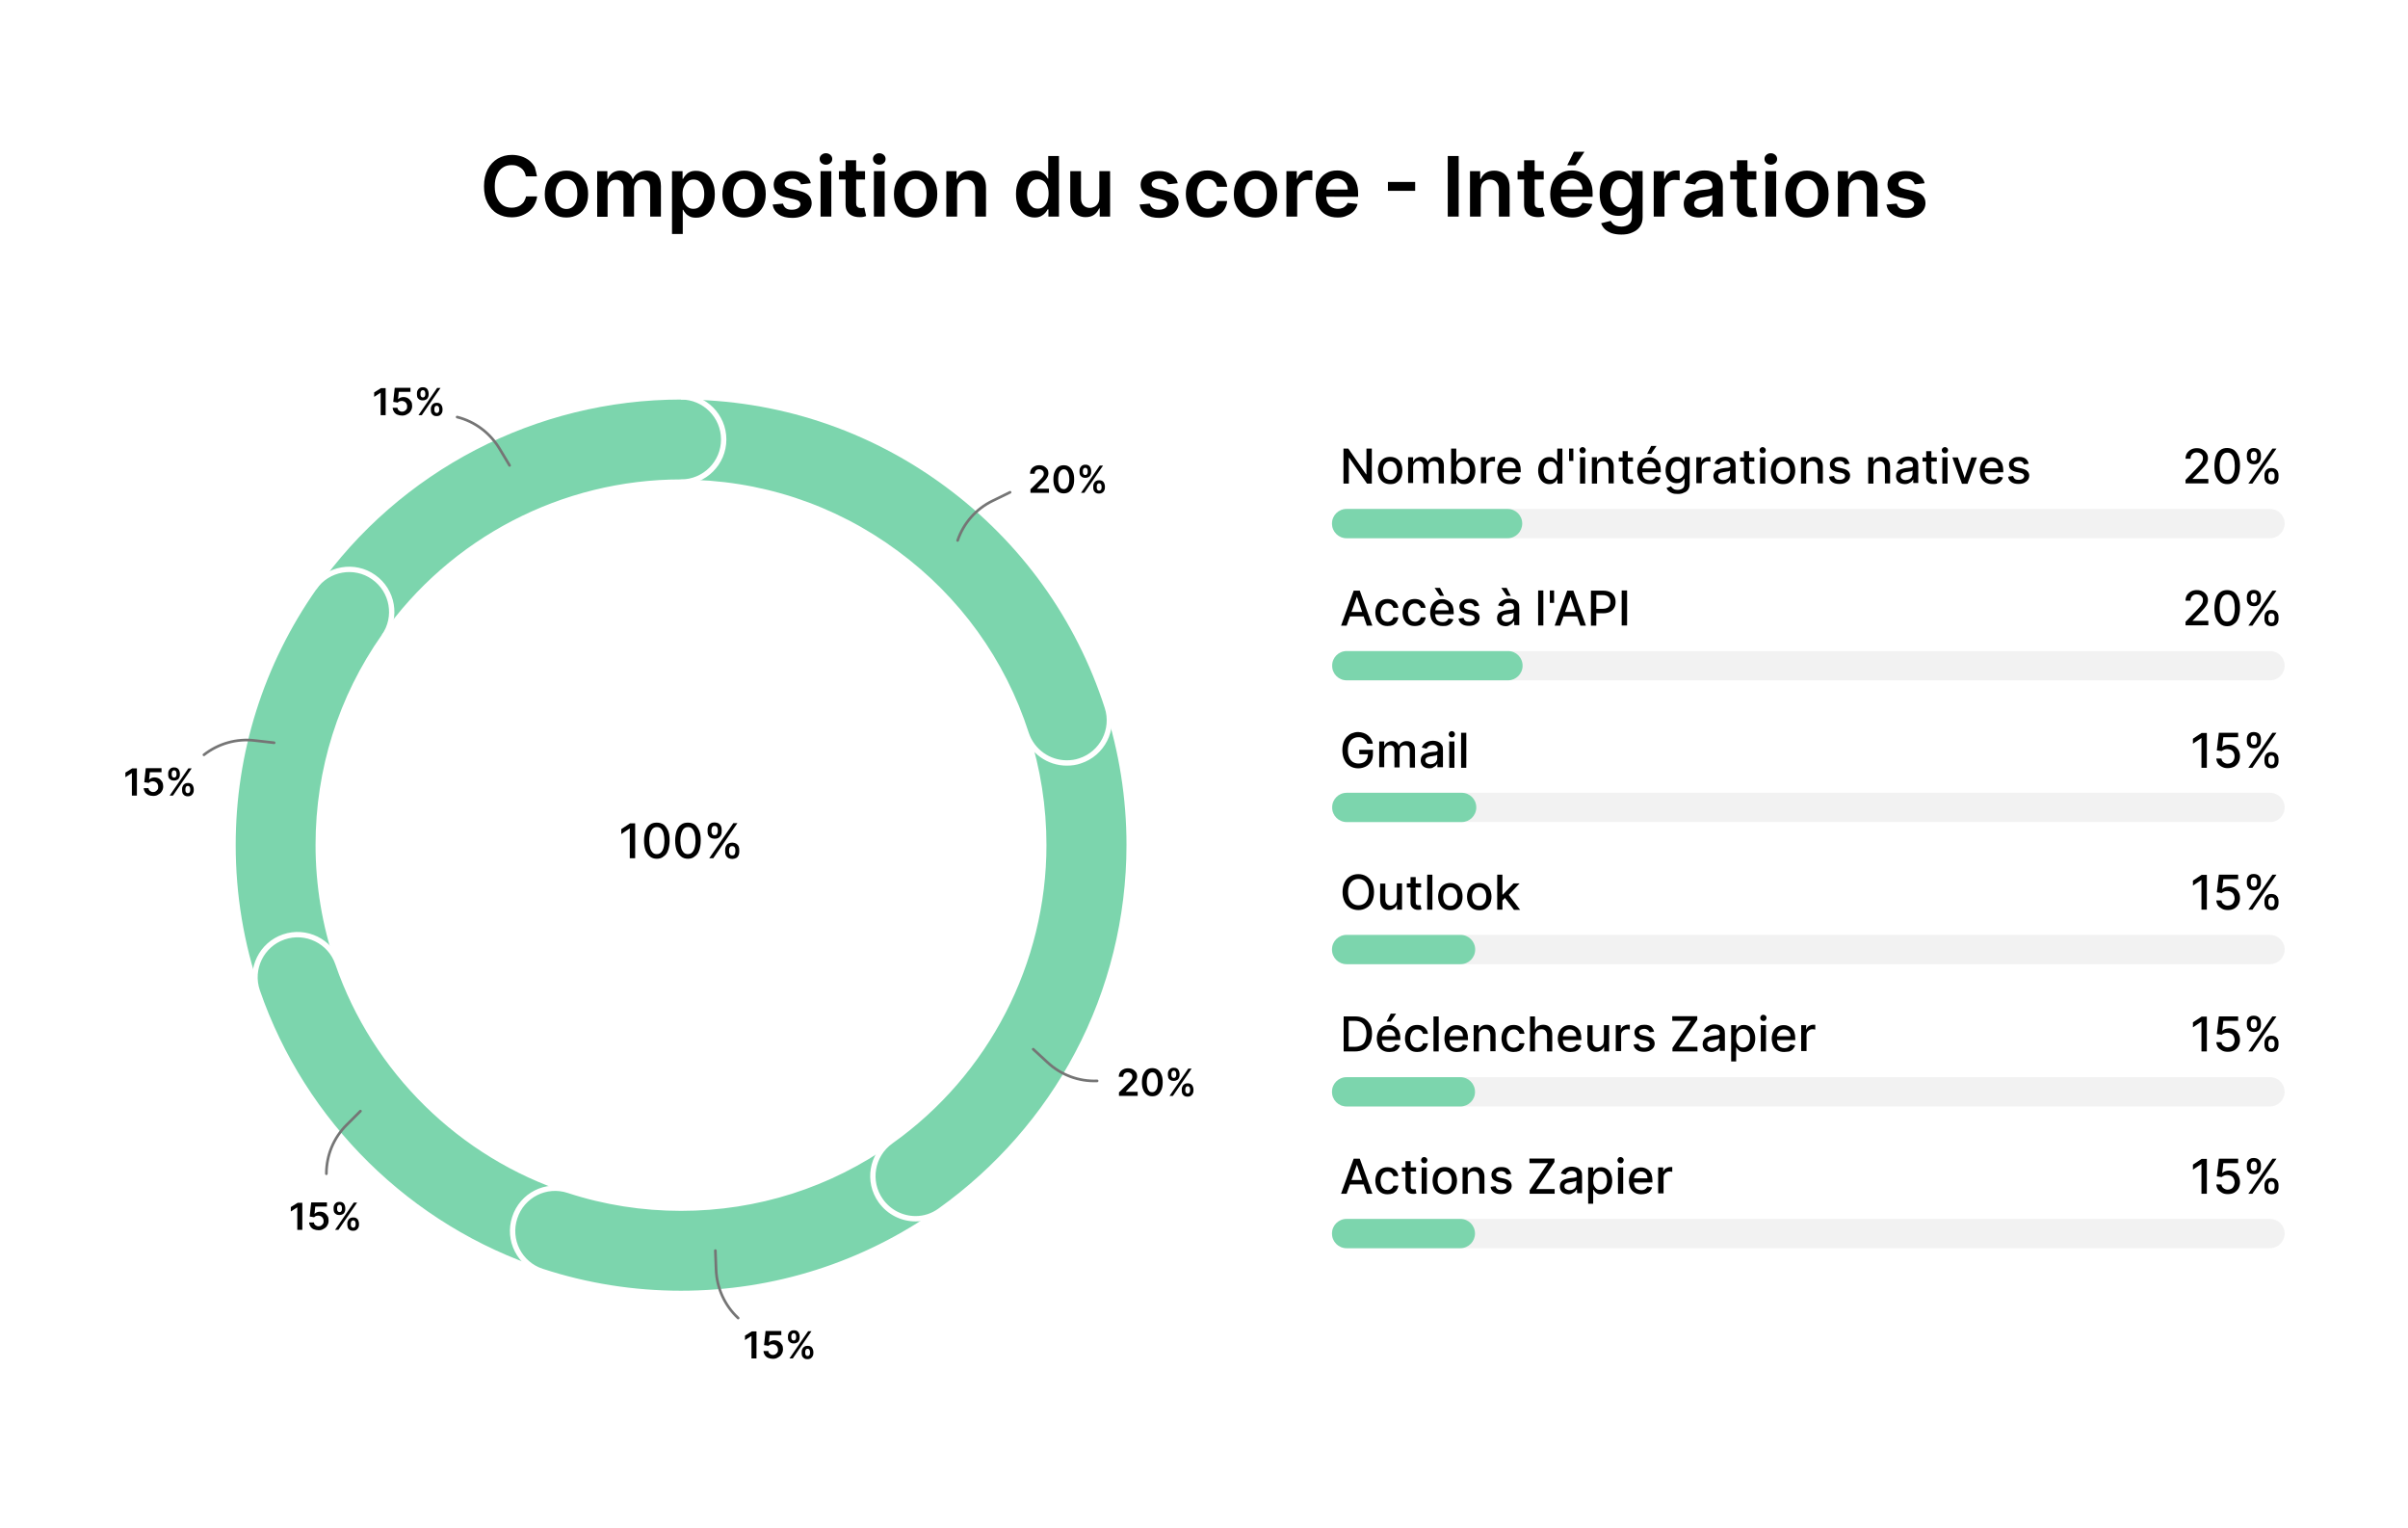 <?xml version="1.0" encoding="utf-8"?>
<!-- Generator: Adobe Illustrator 28.1.0, SVG Export Plug-In . SVG Version: 6.00 Build 0)  -->
<svg version="1.1" id="Layer_1" xmlns="http://www.w3.org/2000/svg" xmlns:xlink="http://www.w3.org/1999/xlink" x="0px" y="0px"
	 viewBox="0 0 1300 824.8" style="enable-background:new 0 0 1300 824.8;" xml:space="preserve">
<style type="text/css">
	.st0{fill:#FFFFFF;}
	.st1{opacity:0.3;fill:#D3D3D3;}
	.st2{fill:#7CD5AD;}
	.st3{fill:none;stroke:#7CD5AD;stroke-width:46;stroke-linecap:round;stroke-miterlimit:10;}
	.st4{fill:none;stroke:#FFFFFF;stroke-width:2.889;stroke-miterlimit:10;}
	.st5{fill:none;stroke:#757575;stroke-width:1.444;stroke-linecap:round;stroke-miterlimit:10;}
</style>
<g>
	<rect class="st0" width="1300" height="826.6"/>
</g>
<g>
	<g>
		<g>
			<g>
				<g>
					<g>
						<g>
							<path d="M731.5,567.5h-6.1v-18.9h6.3c1.9,0,3.4,0.4,4.8,1.1c1.3,0.8,2.3,1.8,3.1,3.2s1.1,3.1,1.1,5.1c0,2-0.4,3.7-1.1,5.1
								c-0.7,1.4-1.8,2.5-3.1,3.3C735,567.1,733.4,567.5,731.5,567.5z M728.2,565h3.1c1.4,0,2.6-0.3,3.6-0.8c1-0.5,1.7-1.3,2.1-2.4
								s0.7-2.3,0.7-3.8c0-1.5-0.2-2.7-0.7-3.8s-1.2-1.8-2.1-2.4c-0.9-0.5-2.1-0.8-3.5-0.8h-3.3V565z"/>
							<path d="M750,567.8c-1.4,0-2.6-0.3-3.6-0.9c-1-0.6-1.8-1.4-2.3-2.5c-0.5-1.1-0.8-2.4-0.8-3.8c0-1.5,0.3-2.7,0.8-3.8
								c0.5-1.1,1.3-2,2.3-2.6c1-0.6,2.1-0.9,3.4-0.9c0.8,0,1.6,0.1,2.3,0.4s1.4,0.7,2,1.2c0.6,0.6,1.1,1.3,1.4,2.2
								c0.3,0.9,0.5,2,0.5,3.3v1h-11.3v-2.1h8.6c0-0.7-0.1-1.4-0.4-1.9c-0.3-0.6-0.7-1-1.2-1.3s-1.2-0.5-1.9-0.5
								c-0.8,0-1.5,0.2-2,0.6c-0.6,0.4-1,0.9-1.3,1.5s-0.5,1.3-0.5,2v1.6c0,0.9,0.2,1.8,0.5,2.4c0.3,0.7,0.8,1.2,1.4,1.5
								c0.6,0.3,1.3,0.5,2.1,0.5c0.5,0,1-0.1,1.4-0.2c0.4-0.2,0.8-0.4,1.1-0.7c0.3-0.3,0.6-0.7,0.7-1.1l2.6,0.5
								c-0.2,0.8-0.6,1.4-1.1,2c-0.5,0.6-1.2,1-2,1.3C752,567.6,751,567.8,750,567.8z M748.6,551.4l2.2-4.3h2.9l-2.9,4.3H748.6z"/>
							<path d="M765.1,567.8c-1.4,0-2.6-0.3-3.5-0.9c-1-0.6-1.7-1.5-2.3-2.6c-0.5-1.1-0.8-2.4-0.8-3.8c0-1.4,0.3-2.7,0.8-3.8
								c0.5-1.1,1.3-2,2.3-2.6c1-0.6,2.1-0.9,3.5-0.9c1.1,0,2,0.2,2.9,0.6c0.8,0.4,1.5,1,2,1.7s0.8,1.5,0.9,2.5h-2.7
								c-0.1-0.7-0.5-1.2-1-1.7c-0.5-0.5-1.2-0.7-2.1-0.7c-0.8,0-1.4,0.2-2,0.6c-0.6,0.4-1,1-1.3,1.7c-0.3,0.7-0.5,1.6-0.5,2.6
								c0,1,0.2,1.9,0.5,2.7c0.3,0.8,0.8,1.3,1.3,1.7c0.6,0.4,1.3,0.6,2,0.6c0.5,0,1-0.1,1.4-0.3c0.4-0.2,0.8-0.5,1.1-0.8
								c0.3-0.4,0.5-0.8,0.6-1.3h2.7c-0.1,0.9-0.4,1.7-0.9,2.5c-0.5,0.7-1.2,1.3-2,1.7C767.2,567.6,766.3,567.8,765.1,567.8z"/>
							<path d="M776.7,548.6v18.9h-2.8v-18.9H776.7z"/>
							<path d="M786.5,567.8c-1.4,0-2.6-0.3-3.6-0.9c-1-0.6-1.8-1.4-2.3-2.5c-0.5-1.1-0.8-2.4-0.8-3.8c0-1.5,0.3-2.7,0.8-3.8
								c0.5-1.1,1.3-2,2.3-2.6c1-0.6,2.1-0.9,3.4-0.9c0.8,0,1.6,0.1,2.3,0.4s1.4,0.7,2,1.2c0.6,0.6,1.1,1.3,1.4,2.2
								c0.3,0.9,0.5,2,0.5,3.3v1h-11.3v-2.1h8.6c0-0.7-0.1-1.4-0.4-1.9c-0.3-0.6-0.7-1-1.2-1.3s-1.2-0.5-1.9-0.5
								c-0.8,0-1.5,0.2-2,0.6c-0.6,0.4-1,0.9-1.3,1.5s-0.5,1.3-0.5,2v1.6c0,0.9,0.2,1.8,0.5,2.4c0.3,0.7,0.8,1.2,1.4,1.5
								c0.6,0.3,1.3,0.5,2.1,0.5c0.5,0,1-0.1,1.4-0.2c0.4-0.2,0.8-0.4,1.1-0.7c0.3-0.3,0.6-0.7,0.7-1.1l2.6,0.5
								c-0.2,0.8-0.6,1.4-1.1,2c-0.5,0.6-1.2,1-2,1.3C788.5,567.6,787.6,567.8,786.5,567.8z"/>
							<path d="M798.4,559.1v8.4h-2.8v-14.2h2.7v2.3h0.2c0.3-0.8,0.8-1.4,1.5-1.8c0.7-0.5,1.6-0.7,2.6-0.7c1,0,1.8,0.2,2.5,0.6
								c0.7,0.4,1.3,1,1.7,1.8c0.4,0.8,0.6,1.8,0.6,2.9v9h-2.8v-8.7c0-1-0.3-1.8-0.8-2.4c-0.5-0.6-1.3-0.9-2.2-0.9
								c-0.6,0-1.2,0.1-1.7,0.4c-0.5,0.3-0.9,0.7-1.2,1.2S798.4,558.3,798.4,559.1z"/>
							<path d="M817.2,567.8c-1.4,0-2.6-0.3-3.5-0.9c-1-0.6-1.7-1.5-2.3-2.6c-0.5-1.1-0.8-2.4-0.8-3.8c0-1.4,0.3-2.7,0.8-3.8
								c0.5-1.1,1.3-2,2.3-2.6c1-0.6,2.1-0.9,3.5-0.9c1.1,0,2,0.2,2.9,0.6c0.8,0.4,1.5,1,2,1.7s0.8,1.5,0.9,2.5h-2.7
								c-0.1-0.7-0.5-1.2-1-1.7c-0.5-0.5-1.2-0.7-2.1-0.7c-0.8,0-1.4,0.2-2,0.6c-0.6,0.4-1,1-1.3,1.7c-0.3,0.7-0.5,1.6-0.5,2.6
								c0,1,0.2,1.9,0.5,2.7c0.3,0.8,0.8,1.3,1.3,1.7c0.6,0.4,1.3,0.6,2,0.6c0.5,0,1-0.1,1.4-0.3c0.4-0.2,0.8-0.5,1.1-0.8
								c0.3-0.4,0.5-0.8,0.6-1.3h2.7c-0.1,0.9-0.4,1.7-0.9,2.5c-0.5,0.7-1.2,1.3-2,1.7C819.3,567.6,818.3,567.8,817.2,567.8z"/>
							<path d="M828.7,559.1v8.4H826v-18.9h2.7v7h0.2c0.3-0.8,0.8-1.4,1.5-1.8s1.6-0.7,2.7-0.7c1,0,1.8,0.2,2.6,0.6
								c0.7,0.4,1.3,1,1.7,1.8c0.4,0.8,0.6,1.8,0.6,3v9h-2.8v-8.7c0-1-0.3-1.8-0.8-2.4c-0.5-0.6-1.3-0.9-2.2-0.9
								c-0.7,0-1.2,0.1-1.8,0.4s-0.9,0.7-1.2,1.2C828.9,557.7,828.7,558.3,828.7,559.1z"/>
							<path d="M847.7,567.8c-1.4,0-2.6-0.3-3.6-0.9c-1-0.6-1.8-1.4-2.3-2.5c-0.5-1.1-0.8-2.4-0.8-3.8c0-1.5,0.3-2.7,0.8-3.8
								c0.5-1.1,1.3-2,2.3-2.6c1-0.6,2.1-0.9,3.4-0.9c0.8,0,1.6,0.1,2.3,0.4s1.4,0.7,2,1.2c0.6,0.6,1.1,1.3,1.4,2.2
								c0.3,0.9,0.5,2,0.5,3.3v1h-11.3v-2.1h8.6c0-0.7-0.1-1.4-0.4-1.9c-0.3-0.6-0.7-1-1.2-1.3s-1.2-0.5-1.9-0.5
								c-0.8,0-1.5,0.2-2,0.6c-0.6,0.4-1,0.9-1.3,1.5s-0.5,1.3-0.5,2v1.6c0,0.9,0.2,1.8,0.5,2.4c0.3,0.7,0.8,1.2,1.4,1.5
								c0.6,0.3,1.3,0.5,2.1,0.5c0.5,0,1-0.1,1.4-0.2c0.4-0.2,0.8-0.4,1.1-0.7c0.3-0.3,0.6-0.7,0.7-1.1l2.6,0.5
								c-0.2,0.8-0.6,1.4-1.1,2c-0.5,0.6-1.2,1-2,1.3C849.7,567.6,848.8,567.8,847.7,567.8z"/>
							<path d="M865.9,561.6v-8.3h2.8v14.2h-2.7V565h-0.1c-0.3,0.8-0.8,1.4-1.6,1.9c-0.7,0.5-1.6,0.8-2.7,0.8
								c-0.9,0-1.7-0.2-2.4-0.6s-1.2-1-1.6-1.8c-0.4-0.8-0.6-1.8-0.6-2.9v-9h2.8v8.7c0,1,0.3,1.7,0.8,2.3c0.5,0.6,1.2,0.9,2.1,0.9
								c0.5,0,1-0.1,1.5-0.4c0.5-0.3,0.9-0.6,1.3-1.2C865.7,563.1,865.9,562.4,865.9,561.6z"/>
							<path d="M872.3,567.5v-14.2h2.7v2.3h0.1c0.3-0.8,0.7-1.4,1.4-1.8c0.7-0.4,1.4-0.7,2.2-0.7c0.2,0,0.4,0,0.6,0
								c0.2,0,0.4,0,0.6,0v2.6c-0.1,0-0.3-0.1-0.6-0.1s-0.6-0.1-0.8-0.1c-0.7,0-1.2,0.1-1.7,0.4c-0.5,0.3-0.9,0.7-1.2,1.1
								c-0.3,0.5-0.4,1-0.4,1.6v8.7H872.3z"/>
							<path d="M893,556.8l-2.5,0.4c-0.1-0.3-0.3-0.6-0.5-0.9c-0.2-0.3-0.5-0.5-0.9-0.7s-0.9-0.3-1.4-0.3c-0.8,0-1.4,0.2-2,0.5
								c-0.5,0.3-0.8,0.8-0.8,1.3c0,0.5,0.2,0.9,0.5,1.1c0.4,0.3,0.9,0.5,1.7,0.7l2.3,0.5c1.3,0.3,2.3,0.8,2.9,1.4
								c0.6,0.6,1,1.4,1,2.4c0,0.8-0.2,1.6-0.7,2.3c-0.5,0.7-1.2,1.2-2,1.6c-0.9,0.4-1.9,0.6-3,0.6c-1.6,0-2.9-0.3-3.9-1
								c-1-0.7-1.6-1.6-1.8-2.9l2.7-0.4c0.2,0.7,0.5,1.2,1,1.6c0.5,0.4,1.2,0.5,2,0.5c0.9,0,1.6-0.2,2.2-0.6
								c0.5-0.4,0.8-0.8,0.8-1.4c0-0.4-0.2-0.8-0.5-1.1s-0.8-0.5-1.5-0.7l-2.4-0.5c-1.3-0.3-2.3-0.8-2.9-1.4
								c-0.6-0.7-0.9-1.5-0.9-2.5c0-0.8,0.2-1.6,0.7-2.2s1.1-1.1,1.9-1.5c0.8-0.4,1.8-0.5,2.8-0.5c1.5,0,2.7,0.3,3.6,1
								C892.1,554.8,892.7,555.7,893,556.8z"/>
							<path d="M902.9,567.5v-1.9l9.9-14.6h-10v-2.5h13.5v1.9l-9.9,14.6h10v2.5H902.9z"/>
							<path d="M923.9,567.8c-0.9,0-1.7-0.2-2.4-0.5c-0.7-0.3-1.3-0.8-1.7-1.5c-0.4-0.6-0.6-1.4-0.6-2.4c0-0.8,0.2-1.5,0.5-2
								c0.3-0.5,0.7-0.9,1.2-1.2c0.5-0.3,1.1-0.5,1.8-0.7c0.6-0.2,1.3-0.3,2-0.4c0.8-0.1,1.5-0.2,2.1-0.2c0.5-0.1,0.9-0.2,1.2-0.3
								c0.2-0.1,0.4-0.4,0.4-0.7v-0.1c0-0.8-0.2-1.4-0.7-1.9c-0.5-0.4-1.1-0.7-2-0.7c-0.9,0-1.7,0.2-2.2,0.6
								c-0.5,0.4-0.9,0.9-1.1,1.4l-2.6-0.6c0.3-0.9,0.8-1.6,1.4-2.1c0.6-0.5,1.3-0.9,2.1-1.2s1.6-0.4,2.4-0.4c0.6,0,1.2,0.1,1.8,0.2
								c0.6,0.1,1.2,0.4,1.8,0.7c0.6,0.4,1,0.9,1.4,1.5c0.4,0.6,0.5,1.5,0.5,2.5v9.4h-2.7v-1.9h-0.1c-0.2,0.4-0.4,0.7-0.8,1.1
								c-0.4,0.3-0.8,0.6-1.4,0.9C925.3,567.7,924.7,567.8,923.9,567.8z M924.5,565.6c0.8,0,1.4-0.2,2-0.5s1-0.7,1.2-1.2
								c0.3-0.5,0.4-1,0.4-1.6v-1.8c-0.1,0.1-0.3,0.2-0.6,0.3c-0.3,0.1-0.6,0.2-1,0.2c-0.4,0.1-0.7,0.1-1,0.2
								c-0.3,0-0.6,0.1-0.8,0.1c-0.5,0.1-1,0.2-1.5,0.3c-0.4,0.2-0.8,0.4-1.1,0.7c-0.3,0.3-0.4,0.7-0.4,1.2c0,0.7,0.3,1.2,0.8,1.5
								S923.7,565.6,924.5,565.6z"/>
							<path d="M934.6,572.8v-19.5h2.7v2.3h0.2c0.2-0.3,0.4-0.6,0.7-1c0.3-0.4,0.7-0.7,1.3-1c0.5-0.3,1.2-0.4,2.1-0.4
								c1.1,0,2.2,0.3,3.1,0.9c0.9,0.6,1.6,1.4,2.1,2.5c0.5,1.1,0.8,2.4,0.8,3.9c0,1.5-0.3,2.8-0.8,3.9s-1.2,1.9-2.1,2.5
								s-1.9,0.9-3.1,0.9c-0.9,0-1.6-0.1-2.1-0.4s-1-0.6-1.3-1c-0.3-0.4-0.5-0.7-0.7-1h-0.2v7.5H934.6z M937.3,560.4
								c0,1,0.1,1.9,0.4,2.6s0.7,1.3,1.3,1.8s1.2,0.6,2,0.6c0.8,0,1.5-0.2,2.1-0.7c0.6-0.4,1-1,1.3-1.8s0.4-1.6,0.4-2.6
								c0-0.9-0.1-1.8-0.4-2.5c-0.3-0.7-0.7-1.3-1.3-1.8c-0.6-0.4-1.3-0.6-2.1-0.6c-0.8,0-1.5,0.2-2,0.6c-0.6,0.4-1,1-1.3,1.7
								C937.4,558.6,937.3,559.4,937.3,560.4z"/>
							<path d="M952,551.1c-0.5,0-0.9-0.2-1.2-0.5s-0.5-0.7-0.5-1.2c0-0.5,0.2-0.8,0.5-1.2s0.8-0.5,1.2-0.5s0.9,0.2,1.2,0.5
								s0.5,0.7,0.5,1.2c0,0.4-0.2,0.8-0.5,1.2S952.5,551.1,952,551.1z M950.6,567.5v-14.2h2.8v14.2H950.6z"/>
							<path d="M963.2,567.8c-1.4,0-2.6-0.3-3.6-0.9c-1-0.6-1.8-1.4-2.3-2.5c-0.5-1.1-0.8-2.4-0.8-3.8c0-1.5,0.3-2.7,0.8-3.8
								c0.5-1.1,1.3-2,2.3-2.6c1-0.6,2.1-0.9,3.4-0.9c0.8,0,1.6,0.1,2.3,0.4s1.4,0.7,2,1.2c0.6,0.6,1.1,1.3,1.4,2.2
								c0.3,0.9,0.5,2,0.5,3.3v1H958v-2.1h8.6c0-0.7-0.1-1.4-0.4-1.9c-0.3-0.6-0.7-1-1.2-1.3s-1.2-0.5-1.9-0.5c-0.8,0-1.5,0.2-2,0.6
								c-0.6,0.4-1,0.9-1.3,1.5s-0.5,1.3-0.5,2v1.6c0,0.9,0.2,1.8,0.5,2.4c0.3,0.7,0.8,1.2,1.4,1.5c0.6,0.3,1.3,0.5,2.1,0.5
								c0.5,0,1-0.1,1.4-0.2c0.4-0.2,0.8-0.4,1.1-0.7c0.3-0.3,0.6-0.7,0.7-1.1l2.6,0.5c-0.2,0.8-0.6,1.4-1.1,2c-0.5,0.6-1.2,1-2,1.3
								C965.2,567.6,964.2,567.8,963.2,567.8z"/>
							<path d="M972.4,567.5v-14.2h2.7v2.3h0.1c0.3-0.8,0.7-1.4,1.4-1.8c0.7-0.4,1.4-0.7,2.2-0.7c0.2,0,0.4,0,0.6,0
								c0.2,0,0.4,0,0.6,0v2.6c-0.1,0-0.3-0.1-0.6-0.1s-0.6-0.1-0.8-0.1c-0.7,0-1.2,0.1-1.7,0.4c-0.5,0.3-0.9,0.7-1.2,1.1
								c-0.3,0.5-0.4,1-0.4,1.6v8.7H972.4z"/>
						</g>
					</g>
					<g>
						<path d="M1191.4,548.6v18.9h-2.9v-16h-0.1l-4.5,3v-2.7l4.7-3.1H1191.4z"/>
						<path d="M1202.7,567.7c-1.2,0-2.2-0.2-3.1-0.7s-1.7-1.1-2.2-1.8c-0.5-0.8-0.8-1.7-0.9-2.7h2.8c0.1,0.8,0.4,1.5,1.1,2
							s1.4,0.8,2.3,0.8c0.7,0,1.4-0.2,1.9-0.5c0.6-0.3,1-0.8,1.3-1.4s0.5-1.3,0.5-2c0-0.8-0.2-1.5-0.5-2.1c-0.3-0.6-0.8-1.1-1.4-1.4
							c-0.6-0.3-1.2-0.5-2-0.5c-0.6,0-1.1,0.1-1.7,0.3c-0.6,0.2-1,0.5-1.4,0.8l-2.6-0.4l1.1-9.5h10.4v2.4h-8l-0.6,5.3h0.1
							c0.4-0.4,0.9-0.7,1.5-0.9s1.3-0.4,2-0.4c1.2,0,2.2,0.3,3.1,0.8c0.9,0.5,1.6,1.3,2.1,2.2c0.5,0.9,0.8,2,0.8,3.3
							c0,1.2-0.3,2.3-0.8,3.3c-0.6,1-1.3,1.7-2.3,2.3C1205.1,567.5,1204,567.7,1202.7,567.7z"/>
						<path d="M1213,553.1v-1c0-0.7,0.1-1.4,0.4-2c0.3-0.6,0.7-1.1,1.3-1.4c0.6-0.4,1.3-0.5,2.1-0.5c0.8,0,1.5,0.2,2.1,0.5
							c0.6,0.4,1,0.8,1.3,1.4c0.3,0.6,0.4,1.3,0.4,2v1c0,0.7-0.1,1.4-0.4,2c-0.3,0.6-0.7,1.1-1.3,1.4c-0.6,0.4-1.3,0.5-2.1,0.5
							c-0.8,0-1.5-0.2-2.1-0.5c-0.6-0.4-1-0.8-1.3-1.4C1213.1,554.5,1213,553.8,1213,553.1z M1213.8,567.5l13-18.9h2.2l-13,18.9
							H1213.8z M1215.1,552.1v1c0,0.5,0.1,1,0.4,1.4c0.2,0.4,0.7,0.6,1.3,0.6c0.6,0,1-0.2,1.3-0.6s0.4-0.9,0.4-1.4v-1
							c0-0.5-0.1-1-0.4-1.4c-0.2-0.4-0.7-0.6-1.3-0.6c-0.6,0-1.1,0.2-1.3,0.6C1215.2,551.1,1215.1,551.6,1215.1,552.1z
							 M1222.5,563.9v-1c0-0.7,0.1-1.4,0.4-2c0.3-0.6,0.7-1.1,1.3-1.4c0.6-0.4,1.3-0.5,2.1-0.5c0.8,0,1.5,0.2,2.1,0.5
							c0.6,0.4,1,0.8,1.3,1.4c0.3,0.6,0.4,1.3,0.4,2v1c0,0.7-0.1,1.4-0.4,2c-0.3,0.6-0.7,1.1-1.3,1.4s-1.3,0.5-2.1,0.5
							c-0.8,0-1.5-0.2-2.1-0.5c-0.6-0.4-1-0.8-1.3-1.4C1222.6,565.3,1222.5,564.7,1222.5,563.9z M1224.6,562.9v1
							c0,0.5,0.1,1,0.4,1.4c0.3,0.4,0.7,0.6,1.3,0.6c0.6,0,1.1-0.2,1.3-0.6c0.2-0.4,0.4-0.9,0.4-1.4v-1c0-0.5-0.1-1-0.4-1.4
							c-0.2-0.4-0.7-0.6-1.3-0.6c-0.6,0-1.1,0.2-1.3,0.6C1224.7,561.9,1224.6,562.4,1224.6,562.9z"/>
					</g>
					<g>
						<path class="st1" d="M1225.5,597.2H727c-4.4,0-7.9-3.5-7.9-7.9l0,0c0-4.4,3.5-7.9,7.9-7.9h498.5c4.4,0,7.9,3.5,7.9,7.9l0,0
							C1233.4,593.6,1229.9,597.2,1225.5,597.2z"/>
						<path class="st2" d="M788.5,597.2H727c-4.4,0-7.9-3.5-7.9-7.9l0,0c0-4.4,3.5-7.9,7.9-7.9h61.4c4.4,0,7.9,3.5,7.9,7.9l0,0
							C796.4,593.6,792.8,597.2,788.5,597.2z"/>
					</g>
				</g>
				<g>
					<g>
						<path class="st1" d="M1225.5,673.7H727c-4.4,0-7.9-3.5-7.9-7.9l0,0c0-4.4,3.5-7.9,7.9-7.9h498.5c4.4,0,7.9,3.5,7.9,7.9l0,0
							C1233.4,670.1,1229.8,673.7,1225.5,673.7z"/>
						<path class="st2" d="M788.4,673.7H727c-4.4,0-7.9-3.5-7.9-7.9l0,0c0-4.4,3.5-7.9,7.9-7.9h61.4c4.4,0,7.9,3.5,7.9,7.9l0,0
							C796.3,670.1,792.8,673.7,788.4,673.7z"/>
					</g>
					<g>
						<g>
							<path d="M727,644.3h-3l6.8-18.9h3.3l6.8,18.9h-3l-5.3-15.5h-0.1L727,644.3z M727.5,636.9h9.8v2.4h-9.8V636.9z"/>
							<path d="M749.1,644.6c-1.4,0-2.6-0.3-3.5-0.9c-1-0.6-1.7-1.5-2.3-2.6c-0.5-1.1-0.8-2.4-0.8-3.8c0-1.4,0.3-2.7,0.8-3.8
								c0.5-1.1,1.3-2,2.3-2.6c1-0.6,2.1-0.9,3.5-0.9c1.1,0,2,0.2,2.9,0.6c0.8,0.4,1.5,1,2,1.7s0.8,1.5,0.9,2.5h-2.7
								c-0.1-0.7-0.5-1.2-1-1.7c-0.5-0.5-1.2-0.7-2.1-0.7c-0.8,0-1.4,0.2-2,0.6c-0.6,0.4-1,1-1.3,1.7c-0.3,0.7-0.5,1.6-0.5,2.6
								c0,1,0.2,1.9,0.5,2.7c0.3,0.8,0.8,1.3,1.3,1.7c0.6,0.4,1.3,0.6,2,0.6c0.5,0,1-0.1,1.4-0.3c0.4-0.2,0.8-0.5,1.1-0.8
								c0.3-0.4,0.5-0.8,0.6-1.3h2.7c-0.1,0.9-0.4,1.7-0.9,2.5c-0.5,0.7-1.2,1.3-2,1.7C751.2,644.4,750.2,644.6,749.1,644.6z"/>
							<path d="M764.5,630.1v2.2h-7.7v-2.2H764.5z M758.8,626.7h2.8v13.4c0,0.5,0.1,0.9,0.2,1.2s0.4,0.4,0.6,0.5
								c0.3,0.1,0.5,0.1,0.8,0.1c0.2,0,0.4,0,0.6,0c0.2,0,0.3-0.1,0.4-0.1l0.5,2.3c-0.2,0.1-0.4,0.1-0.7,0.2
								c-0.3,0.1-0.7,0.1-1.1,0.1c-0.7,0-1.4-0.1-2-0.4s-1.1-0.7-1.5-1.3s-0.6-1.3-0.6-2.1V626.7z"/>
							<path d="M768.9,627.9c-0.5,0-0.9-0.2-1.2-0.5s-0.5-0.7-0.5-1.2c0-0.5,0.2-0.8,0.5-1.2s0.8-0.5,1.2-0.5s0.9,0.2,1.2,0.5
								s0.5,0.7,0.5,1.2c0,0.4-0.2,0.8-0.5,1.2S769.4,627.9,768.9,627.9z M767.5,644.3v-14.2h2.8v14.2H767.5z"/>
							<path d="M780,644.6c-1.3,0-2.5-0.3-3.5-0.9s-1.8-1.5-2.3-2.6s-0.8-2.4-0.8-3.8c0-1.5,0.3-2.8,0.8-3.9s1.3-2,2.3-2.6
								s2.2-0.9,3.5-0.9c1.3,0,2.5,0.3,3.5,0.9s1.8,1.5,2.3,2.6s0.8,2.4,0.8,3.9c0,1.5-0.3,2.7-0.8,3.8s-1.3,1.9-2.3,2.6
								S781.3,644.6,780,644.6z M780,642.3c0.9,0,1.6-0.2,2.1-0.7c0.6-0.5,1-1.1,1.3-1.8c0.3-0.8,0.4-1.6,0.4-2.5
								c0-0.9-0.1-1.7-0.4-2.5c-0.3-0.8-0.7-1.4-1.3-1.8c-0.6-0.5-1.3-0.7-2.1-0.7c-0.9,0-1.6,0.2-2.2,0.7c-0.6,0.5-1,1.1-1.3,1.8
								c-0.3,0.8-0.4,1.6-0.4,2.5c0,0.9,0.1,1.7,0.4,2.5c0.3,0.8,0.7,1.4,1.3,1.8C778.4,642,779.1,642.3,780,642.3z"/>
							<path d="M792.4,635.9v8.4h-2.8v-14.2h2.7v2.3h0.2c0.3-0.8,0.8-1.4,1.5-1.8c0.7-0.5,1.6-0.7,2.6-0.7c1,0,1.8,0.2,2.5,0.6
								c0.7,0.4,1.3,1,1.7,1.8c0.4,0.8,0.6,1.8,0.6,2.9v9h-2.8v-8.7c0-1-0.3-1.8-0.8-2.4c-0.5-0.6-1.3-0.9-2.2-0.9
								c-0.6,0-1.2,0.1-1.7,0.4c-0.5,0.3-0.9,0.7-1.2,1.2S792.4,635.1,792.4,635.9z"/>
							<path d="M815.8,633.6l-2.5,0.4c-0.1-0.3-0.3-0.6-0.5-0.9c-0.2-0.3-0.5-0.5-0.9-0.7s-0.9-0.3-1.4-0.3c-0.8,0-1.4,0.2-2,0.5
								c-0.5,0.3-0.8,0.8-0.8,1.3c0,0.5,0.2,0.9,0.5,1.1c0.4,0.3,0.9,0.5,1.7,0.7l2.3,0.5c1.3,0.3,2.3,0.8,2.9,1.4
								c0.6,0.6,1,1.4,1,2.4c0,0.8-0.2,1.6-0.7,2.3c-0.5,0.7-1.2,1.2-2,1.6c-0.9,0.4-1.9,0.6-3,0.6c-1.6,0-2.9-0.3-3.9-1
								c-1-0.7-1.6-1.6-1.8-2.9l2.7-0.4c0.2,0.7,0.5,1.2,1,1.6c0.5,0.4,1.2,0.5,2,0.5c0.9,0,1.6-0.2,2.2-0.6
								c0.5-0.4,0.8-0.8,0.8-1.4c0-0.4-0.2-0.8-0.5-1.1s-0.8-0.5-1.5-0.7l-2.4-0.5c-1.3-0.3-2.3-0.8-2.9-1.4
								c-0.6-0.7-0.9-1.5-0.9-2.5c0-0.8,0.2-1.6,0.7-2.2s1.1-1.1,1.9-1.5c0.8-0.4,1.8-0.5,2.8-0.5c1.5,0,2.7,0.3,3.6,1
								C815,631.6,815.5,632.5,815.8,633.6z"/>
							<path d="M825.8,644.3v-1.9l9.9-14.6h-10v-2.5h13.5v1.9l-9.9,14.6h10v2.5H825.8z"/>
							<path d="M846.8,644.6c-0.9,0-1.7-0.2-2.4-0.5c-0.7-0.3-1.3-0.8-1.7-1.5c-0.4-0.6-0.6-1.4-0.6-2.4c0-0.8,0.2-1.5,0.5-2
								c0.3-0.5,0.7-0.9,1.2-1.2c0.5-0.3,1.1-0.5,1.8-0.7c0.6-0.2,1.3-0.3,2-0.4c0.8-0.1,1.5-0.2,2.1-0.2c0.5-0.1,0.9-0.2,1.2-0.3
								c0.2-0.1,0.4-0.4,0.4-0.7v-0.1c0-0.8-0.2-1.4-0.7-1.9c-0.5-0.4-1.1-0.7-2-0.7c-0.9,0-1.7,0.2-2.2,0.6
								c-0.5,0.4-0.9,0.9-1.1,1.4l-2.6-0.6c0.3-0.9,0.8-1.6,1.4-2.1c0.6-0.5,1.3-0.9,2.1-1.2s1.6-0.4,2.4-0.4c0.6,0,1.2,0.1,1.8,0.2
								c0.6,0.1,1.2,0.4,1.8,0.7c0.6,0.4,1,0.9,1.4,1.5c0.4,0.6,0.5,1.5,0.5,2.5v9.4h-2.7v-1.9H851c-0.2,0.4-0.4,0.7-0.8,1.1
								c-0.4,0.3-0.8,0.6-1.4,0.9C848.2,644.5,847.5,644.6,846.8,644.6z M847.4,642.4c0.8,0,1.4-0.2,2-0.5s1-0.7,1.2-1.2
								c0.3-0.5,0.4-1,0.4-1.6v-1.8c-0.1,0.1-0.3,0.2-0.6,0.3c-0.3,0.1-0.6,0.2-1,0.2c-0.4,0.1-0.7,0.1-1,0.2
								c-0.3,0-0.6,0.1-0.8,0.1c-0.5,0.1-1,0.2-1.5,0.3c-0.4,0.2-0.8,0.4-1.1,0.7c-0.3,0.3-0.4,0.7-0.4,1.2c0,0.7,0.3,1.2,0.8,1.5
								S846.6,642.4,847.4,642.4z"/>
							<path d="M857.4,649.6v-19.5h2.7v2.3h0.2c0.2-0.3,0.4-0.6,0.7-1c0.3-0.4,0.7-0.7,1.3-1c0.5-0.3,1.2-0.4,2.1-0.4
								c1.1,0,2.2,0.3,3.1,0.9c0.9,0.6,1.6,1.4,2.1,2.5c0.5,1.1,0.8,2.4,0.8,3.9c0,1.5-0.3,2.8-0.8,3.9s-1.2,1.9-2.1,2.5
								s-1.9,0.9-3.1,0.9c-0.9,0-1.6-0.1-2.1-0.4s-1-0.6-1.3-1c-0.3-0.4-0.5-0.7-0.7-1h-0.2v7.5H857.4z M860.1,637.2
								c0,1,0.1,1.9,0.4,2.6s0.7,1.3,1.3,1.8s1.2,0.6,2,0.6c0.8,0,1.5-0.2,2.1-0.7c0.6-0.4,1-1,1.3-1.8s0.4-1.6,0.4-2.6
								c0-0.9-0.1-1.8-0.4-2.5c-0.3-0.7-0.7-1.3-1.3-1.8c-0.6-0.4-1.3-0.6-2.1-0.6c-0.8,0-1.5,0.2-2,0.6c-0.6,0.4-1,1-1.3,1.7
								C860.3,635.3,860.1,636.2,860.1,637.2z"/>
							<path d="M874.9,627.9c-0.5,0-0.9-0.2-1.2-0.5s-0.5-0.7-0.5-1.2c0-0.5,0.2-0.8,0.5-1.2s0.8-0.5,1.2-0.5s0.9,0.2,1.2,0.5
								s0.5,0.7,0.5,1.2c0,0.4-0.2,0.8-0.5,1.2S875.4,627.9,874.9,627.9z M873.5,644.3v-14.2h2.8v14.2H873.5z"/>
							<path d="M886.1,644.6c-1.4,0-2.6-0.3-3.6-0.9c-1-0.6-1.8-1.4-2.3-2.5c-0.5-1.1-0.8-2.4-0.8-3.8c0-1.5,0.3-2.7,0.8-3.8
								c0.5-1.1,1.3-2,2.3-2.6c1-0.6,2.1-0.9,3.4-0.9c0.8,0,1.6,0.1,2.3,0.4s1.4,0.7,2,1.2c0.6,0.6,1.1,1.3,1.4,2.2
								c0.3,0.9,0.5,2,0.5,3.3v1h-11.3V636h8.6c0-0.7-0.1-1.4-0.4-1.9c-0.3-0.6-0.7-1-1.2-1.3s-1.2-0.5-1.9-0.5
								c-0.8,0-1.5,0.2-2,0.6c-0.6,0.4-1,0.9-1.3,1.5s-0.5,1.3-0.5,2v1.6c0,0.9,0.2,1.8,0.5,2.4c0.3,0.7,0.8,1.2,1.4,1.5
								c0.6,0.3,1.3,0.5,2.1,0.5c0.5,0,1-0.1,1.4-0.2c0.4-0.2,0.8-0.4,1.1-0.7c0.3-0.3,0.6-0.7,0.7-1.1l2.6,0.5
								c-0.2,0.8-0.6,1.4-1.1,2c-0.5,0.6-1.2,1-2,1.3C888,644.4,887.1,644.6,886.1,644.6z"/>
							<path d="M895.2,644.3v-14.2h2.7v2.3h0.1c0.3-0.8,0.7-1.4,1.4-1.8c0.7-0.4,1.4-0.7,2.2-0.7c0.2,0,0.4,0,0.6,0
								c0.2,0,0.4,0,0.6,0v2.6c-0.1,0-0.3-0.1-0.6-0.1s-0.6-0.1-0.8-0.1c-0.7,0-1.2,0.1-1.7,0.4c-0.5,0.3-0.9,0.7-1.2,1.1
								c-0.3,0.5-0.4,1-0.4,1.6v8.7H895.2z"/>
						</g>
					</g>
					<g>
						<path d="M1191.4,625.4v18.9h-2.9v-16h-0.1l-4.5,3v-2.7l4.7-3.1H1191.4z"/>
						<path d="M1202.7,644.5c-1.2,0-2.2-0.2-3.1-0.7s-1.7-1.1-2.2-1.8c-0.5-0.8-0.8-1.7-0.9-2.7h2.8c0.1,0.8,0.4,1.5,1.1,2
							s1.4,0.8,2.3,0.8c0.7,0,1.4-0.2,1.9-0.5c0.6-0.3,1-0.8,1.3-1.4s0.5-1.3,0.5-2c0-0.8-0.2-1.5-0.5-2.1c-0.3-0.6-0.8-1.1-1.4-1.4
							c-0.6-0.3-1.2-0.5-2-0.5c-0.6,0-1.1,0.1-1.7,0.3c-0.6,0.2-1,0.5-1.4,0.8l-2.6-0.4l1.1-9.5h10.4v2.4h-8l-0.6,5.3h0.1
							c0.4-0.4,0.9-0.7,1.5-0.9s1.3-0.4,2-0.4c1.2,0,2.2,0.3,3.1,0.8c0.9,0.5,1.6,1.3,2.1,2.2c0.5,0.9,0.8,2,0.8,3.3
							c0,1.2-0.3,2.3-0.8,3.3c-0.6,1-1.3,1.7-2.3,2.3C1205.1,644.3,1204,644.5,1202.7,644.5z"/>
						<path d="M1213,629.9v-1c0-0.7,0.1-1.4,0.4-2c0.3-0.6,0.7-1.1,1.3-1.4c0.6-0.4,1.3-0.5,2.1-0.5c0.8,0,1.5,0.2,2.1,0.5
							c0.6,0.4,1,0.8,1.3,1.4c0.3,0.6,0.4,1.3,0.4,2v1c0,0.7-0.1,1.4-0.4,2c-0.3,0.6-0.7,1.1-1.3,1.4c-0.6,0.4-1.3,0.5-2.1,0.5
							c-0.8,0-1.5-0.2-2.1-0.5c-0.6-0.4-1-0.8-1.3-1.4C1213.1,631.3,1213,630.6,1213,629.9z M1213.8,644.3l13-18.9h2.2l-13,18.9
							H1213.8z M1215.1,628.9v1c0,0.5,0.1,1,0.4,1.4c0.2,0.4,0.7,0.6,1.3,0.6c0.6,0,1-0.2,1.3-0.6s0.4-0.9,0.4-1.4v-1
							c0-0.5-0.1-1-0.4-1.4c-0.2-0.4-0.7-0.6-1.3-0.6c-0.6,0-1.1,0.2-1.3,0.6C1215.2,627.9,1215.1,628.4,1215.1,628.9z
							 M1222.5,640.7v-1c0-0.7,0.1-1.4,0.4-2c0.3-0.6,0.7-1.1,1.3-1.4c0.6-0.4,1.3-0.5,2.1-0.5c0.8,0,1.5,0.2,2.1,0.5
							c0.6,0.4,1,0.8,1.3,1.4c0.3,0.6,0.4,1.3,0.4,2v1c0,0.7-0.1,1.4-0.4,2c-0.3,0.6-0.7,1.1-1.3,1.4s-1.3,0.5-2.1,0.5
							c-0.8,0-1.5-0.2-2.1-0.5c-0.6-0.4-1-0.8-1.3-1.4C1222.6,642.1,1222.5,641.5,1222.5,640.7z M1224.6,639.7v1
							c0,0.5,0.1,1,0.4,1.4c0.3,0.4,0.7,0.6,1.3,0.6c0.6,0,1.1-0.2,1.3-0.6c0.2-0.4,0.4-0.9,0.4-1.4v-1c0-0.5-0.1-1-0.4-1.4
							c-0.2-0.4-0.7-0.6-1.3-0.6c-0.6,0-1.1,0.2-1.3,0.6C1224.7,638.7,1224.6,639.2,1224.6,639.7z"/>
					</g>
				</g>
				<g>
					<g>
						<g>
							<path d="M741.8,481.5c0,2-0.4,3.8-1.1,5.2c-0.7,1.5-1.7,2.6-3,3.3c-1.3,0.8-2.7,1.2-4.4,1.2c-1.6,0-3.1-0.4-4.4-1.2
								c-1.3-0.8-2.3-1.9-3-3.3c-0.7-1.5-1.1-3.2-1.1-5.2c0-2,0.4-3.8,1.1-5.2c0.7-1.4,1.7-2.6,3-3.3c1.3-0.8,2.7-1.2,4.4-1.2
								c1.6,0,3.1,0.4,4.4,1.2c1.3,0.8,2.3,1.9,3,3.3C741.4,477.8,741.8,479.5,741.8,481.5z M739,481.5c0-1.5-0.2-2.8-0.7-3.9
								c-0.5-1.1-1.2-1.9-2-2.4c-0.9-0.5-1.8-0.8-2.9-0.8c-1.1,0-2.1,0.3-2.9,0.8s-1.5,1.3-2,2.4c-0.5,1.1-0.7,2.4-0.7,3.9
								c0,1.5,0.2,2.8,0.7,3.9c0.5,1.1,1.2,1.9,2,2.4s1.8,0.8,2.9,0.8c1.1,0,2.1-0.3,2.9-0.8c0.9-0.5,1.5-1.3,2-2.4
								C738.7,484.4,739,483.1,739,481.5z"/>
							<path d="M754.1,485.1v-8.3h2.8V491h-2.7v-2.5H754c-0.3,0.8-0.8,1.4-1.6,1.9c-0.7,0.5-1.6,0.8-2.7,0.8c-0.9,0-1.7-0.2-2.4-0.6
								s-1.2-1-1.6-1.8c-0.4-0.8-0.6-1.8-0.6-2.9v-9h2.8v8.7c0,1,0.3,1.7,0.8,2.3c0.5,0.6,1.2,0.9,2.1,0.9c0.5,0,1-0.1,1.5-0.4
								c0.5-0.3,0.9-0.6,1.3-1.2C753.9,486.6,754.1,485.9,754.1,485.1z"/>
							<path d="M767.2,476.8v2.2h-7.7v-2.2H767.2z M761.5,473.4h2.8v13.4c0,0.5,0.1,0.9,0.2,1.2s0.4,0.4,0.6,0.5
								c0.3,0.1,0.5,0.1,0.8,0.1c0.2,0,0.4,0,0.6,0c0.2,0,0.3-0.1,0.4-0.1l0.5,2.3c-0.2,0.1-0.4,0.1-0.7,0.2
								c-0.3,0.1-0.7,0.1-1.1,0.1c-0.7,0-1.4-0.1-2-0.4s-1.1-0.7-1.5-1.3s-0.6-1.3-0.6-2.1V473.4z"/>
							<path d="M773.3,472.1V491h-2.8v-18.9H773.3z"/>
							<path d="M783,491.3c-1.3,0-2.5-0.3-3.5-0.9s-1.8-1.5-2.3-2.6s-0.8-2.4-0.8-3.8c0-1.5,0.3-2.8,0.8-3.9s1.3-2,2.3-2.6
								s2.2-0.9,3.5-0.9c1.3,0,2.5,0.3,3.5,0.9s1.8,1.5,2.3,2.6s0.8,2.4,0.8,3.9c0,1.5-0.3,2.7-0.8,3.8s-1.3,1.9-2.3,2.6
								S784.3,491.3,783,491.3z M783,488.9c0.9,0,1.6-0.2,2.1-0.7c0.6-0.5,1-1.1,1.3-1.8c0.3-0.8,0.4-1.6,0.4-2.5
								c0-0.9-0.1-1.7-0.4-2.5c-0.3-0.8-0.7-1.4-1.3-1.8c-0.6-0.5-1.3-0.7-2.1-0.7c-0.9,0-1.6,0.2-2.2,0.7c-0.6,0.5-1,1.1-1.3,1.8
								c-0.3,0.8-0.4,1.6-0.4,2.5c0,0.9,0.1,1.7,0.4,2.5c0.3,0.8,0.7,1.4,1.3,1.8C781.4,488.7,782.1,488.9,783,488.9z"/>
							<path d="M798.6,491.3c-1.3,0-2.5-0.3-3.5-0.9s-1.8-1.5-2.3-2.6s-0.8-2.4-0.8-3.8c0-1.5,0.3-2.8,0.8-3.9s1.3-2,2.3-2.6
								s2.2-0.9,3.5-0.9c1.3,0,2.5,0.3,3.5,0.9s1.8,1.5,2.3,2.6s0.8,2.4,0.8,3.9c0,1.5-0.3,2.7-0.8,3.8s-1.3,1.9-2.3,2.6
								S800,491.3,798.6,491.3z M798.6,488.9c0.9,0,1.6-0.2,2.1-0.7c0.6-0.5,1-1.1,1.3-1.8c0.3-0.8,0.4-1.6,0.4-2.5
								c0-0.9-0.1-1.7-0.4-2.5c-0.3-0.8-0.7-1.4-1.3-1.8c-0.6-0.5-1.3-0.7-2.1-0.7c-0.9,0-1.6,0.2-2.2,0.7c-0.6,0.5-1,1.1-1.3,1.8
								c-0.3,0.8-0.4,1.6-0.4,2.5c0,0.9,0.1,1.7,0.4,2.5c0.3,0.8,0.7,1.4,1.3,1.8C797.1,488.7,797.8,488.9,798.6,488.9z"/>
							<path d="M808.3,491v-18.9h2.8V491H808.3z M810.9,486.2l0-3.4h0.5l5.7-6h3.3l-6.4,6.8h-0.4L810.9,486.2z M817.3,491l-5.1-6.7
								l1.9-1.9l6.6,8.7H817.3z"/>
						</g>
					</g>
					<g>
						<path d="M1191.4,472.1V491h-2.9v-16h-0.1l-4.5,3v-2.7l4.7-3.1H1191.4z"/>
						<path d="M1202.7,491.2c-1.2,0-2.2-0.2-3.1-0.7s-1.7-1.1-2.2-1.8c-0.5-0.8-0.8-1.7-0.9-2.7h2.8c0.1,0.8,0.4,1.5,1.1,2
							s1.4,0.8,2.3,0.8c0.7,0,1.4-0.2,1.9-0.5c0.6-0.3,1-0.8,1.3-1.4s0.5-1.3,0.5-2c0-0.8-0.2-1.5-0.5-2.1c-0.3-0.6-0.8-1.1-1.4-1.4
							c-0.6-0.3-1.2-0.5-2-0.5c-0.6,0-1.1,0.1-1.7,0.3c-0.6,0.2-1,0.5-1.4,0.8l-2.6-0.4l1.1-9.5h10.4v2.4h-8l-0.6,5.3h0.1
							c0.4-0.4,0.9-0.7,1.5-0.9s1.3-0.4,2-0.4c1.2,0,2.2,0.3,3.1,0.8c0.9,0.5,1.6,1.3,2.1,2.2c0.5,0.9,0.8,2,0.8,3.3
							c0,1.2-0.3,2.3-0.8,3.3c-0.6,1-1.3,1.7-2.3,2.3C1205.1,491,1204,491.2,1202.7,491.2z"/>
						<path d="M1213,476.6v-1c0-0.7,0.1-1.4,0.4-2c0.3-0.6,0.7-1.1,1.3-1.4c0.6-0.4,1.3-0.5,2.1-0.5c0.8,0,1.5,0.2,2.1,0.5
							c0.6,0.4,1,0.8,1.3,1.4c0.3,0.6,0.4,1.3,0.4,2v1c0,0.7-0.1,1.4-0.4,2c-0.3,0.6-0.7,1.1-1.3,1.4c-0.6,0.4-1.3,0.5-2.1,0.5
							c-0.8,0-1.5-0.2-2.1-0.5c-0.6-0.4-1-0.8-1.3-1.4C1213.1,478,1213,477.3,1213,476.6z M1213.8,491l13-18.9h2.2l-13,18.9H1213.8z
							 M1215.1,475.6v1c0,0.5,0.1,1,0.4,1.4c0.2,0.4,0.7,0.6,1.3,0.6c0.6,0,1-0.2,1.3-0.6s0.4-0.9,0.4-1.4v-1c0-0.5-0.1-1-0.4-1.4
							c-0.2-0.4-0.7-0.6-1.3-0.6c-0.6,0-1.1,0.2-1.3,0.6C1215.2,474.6,1215.1,475.1,1215.1,475.6z M1222.5,487.4v-1
							c0-0.7,0.1-1.4,0.4-2c0.3-0.6,0.7-1.1,1.3-1.4c0.6-0.4,1.3-0.5,2.1-0.5c0.8,0,1.5,0.2,2.1,0.5c0.6,0.4,1,0.8,1.3,1.4
							c0.3,0.6,0.4,1.3,0.4,2v1c0,0.7-0.1,1.4-0.4,2c-0.3,0.6-0.7,1.1-1.3,1.4s-1.3,0.5-2.1,0.5c-0.8,0-1.5-0.2-2.1-0.5
							c-0.6-0.4-1-0.8-1.3-1.4C1222.6,488.8,1222.5,488.1,1222.5,487.4z M1224.6,486.4v1c0,0.5,0.1,1,0.4,1.4
							c0.3,0.4,0.7,0.6,1.3,0.6c0.6,0,1.1-0.2,1.3-0.6c0.2-0.4,0.4-0.9,0.4-1.4v-1c0-0.5-0.1-1-0.4-1.4c-0.2-0.4-0.7-0.6-1.3-0.6
							c-0.6,0-1.1,0.2-1.3,0.6C1224.7,485.4,1224.6,485.9,1224.6,486.4z"/>
					</g>
					<g>
						<path class="st1" d="M1225.5,520.4H727c-4.4,0-7.9-3.5-7.9-7.9v0c0-4.4,3.5-7.9,7.9-7.9h498.5c4.4,0,7.9,3.5,7.9,7.9v0
							C1233.4,516.9,1229.8,520.4,1225.5,520.4z"/>
						<path class="st2" d="M788.5,520.4H727c-4.4,0-7.9-3.5-7.9-7.9v0c0-4.4,3.5-7.9,7.9-7.9h61.5c4.4,0,7.9,3.5,7.9,7.9v0
							C796.4,516.9,792.9,520.4,788.5,520.4z"/>
					</g>
				</g>
				<g>
					<g>
						<path class="st1" d="M1225.5,443.7H727c-4.4,0-7.9-3.5-7.9-7.9v0c0-4.4,3.5-7.9,7.9-7.9h498.5c4.4,0,7.9,3.5,7.9,7.9v0
							C1233.4,440.2,1229.9,443.7,1225.5,443.7z"/>
						<path class="st2" d="M789.1,443.7h-62c-4.4,0-7.9-3.5-7.9-7.9v0c0-4.4,3.5-7.9,7.9-7.9h62c4.4,0,7.9,3.5,7.9,7.9v0
							C797,440.2,793.4,443.7,789.1,443.7z"/>
					</g>
					<g>
						<g>
							<path d="M738.2,401.4c-0.2-0.6-0.4-1.1-0.7-1.5c-0.3-0.4-0.7-0.8-1.1-1.1c-0.4-0.3-0.9-0.6-1.4-0.7c-0.5-0.2-1.1-0.2-1.7-0.2
								c-1.1,0-2,0.3-2.9,0.8s-1.5,1.3-2,2.4c-0.5,1.1-0.7,2.3-0.7,3.9c0,1.5,0.2,2.8,0.7,3.9c0.5,1.1,1.2,1.9,2,2.4
								c0.9,0.5,1.9,0.8,3,0.8c1,0,1.9-0.2,2.7-0.6c0.8-0.4,1.4-1,1.8-1.8c0.4-0.8,0.6-1.7,0.6-2.7l0.7,0.1h-5.4v-2.4h7.4v2.2
								c0,1.6-0.3,3-1,4.1c-0.7,1.2-1.6,2.1-2.8,2.7s-2.5,1-4.1,1c-1.7,0-3.2-0.4-4.5-1.2c-1.3-0.8-2.3-1.9-3-3.4
								c-0.7-1.4-1.1-3.2-1.1-5.2c0-1.5,0.2-2.9,0.6-4.1s1-2.2,1.8-3.1c0.8-0.8,1.7-1.5,2.7-1.9s2.2-0.7,3.4-0.7c1,0,2,0.2,2.9,0.5
								c0.9,0.3,1.7,0.7,2.4,1.3c0.7,0.6,1.3,1.2,1.7,2c0.5,0.8,0.8,1.6,0.9,2.5H738.2z"/>
							<path d="M744.6,414.4v-14.2h2.7v2.3h0.2c0.3-0.8,0.8-1.4,1.5-1.8c0.7-0.4,1.5-0.7,2.4-0.7c0.9,0,1.7,0.2,2.4,0.7
								c0.6,0.4,1.1,1.1,1.4,1.8h0.1c0.3-0.8,0.9-1.4,1.6-1.8c0.7-0.5,1.6-0.7,2.6-0.7c1.3,0,2.3,0.4,3.2,1.2c0.8,0.8,1.2,2,1.2,3.6
								v9.5h-2.8v-9.3c0-1-0.3-1.7-0.8-2.1c-0.5-0.4-1.1-0.6-1.9-0.6c-0.9,0-1.6,0.3-2.1,0.8c-0.5,0.6-0.7,1.3-0.7,2.1v9h-2.8v-9.4
								c0-0.8-0.2-1.4-0.7-1.9c-0.5-0.5-1.1-0.7-1.9-0.7c-0.5,0-1,0.1-1.4,0.4c-0.4,0.3-0.8,0.7-1.1,1.1c-0.3,0.5-0.4,1-0.4,1.7v8.7
								H744.6z"/>
							<path d="M771.7,414.7c-0.9,0-1.7-0.2-2.4-0.5c-0.7-0.3-1.3-0.8-1.7-1.5s-0.6-1.4-0.6-2.4c0-0.8,0.2-1.5,0.5-2
								s0.7-0.9,1.2-1.2c0.5-0.3,1.1-0.5,1.8-0.7s1.3-0.3,2-0.4c0.8-0.1,1.5-0.2,2.1-0.2s0.9-0.2,1.2-0.3c0.2-0.1,0.4-0.4,0.4-0.7
								v-0.1c0-0.8-0.2-1.4-0.7-1.9s-1.1-0.7-2-0.7c-0.9,0-1.7,0.2-2.2,0.6c-0.5,0.4-0.9,0.9-1.1,1.4l-2.6-0.6
								c0.3-0.9,0.8-1.6,1.4-2.1s1.3-0.9,2.1-1.2c0.8-0.2,1.6-0.4,2.4-0.4c0.6,0,1.2,0.1,1.8,0.2c0.6,0.1,1.2,0.4,1.8,0.7
								c0.6,0.4,1,0.9,1.4,1.5c0.4,0.6,0.5,1.5,0.5,2.5v9.4H776v-1.9h-0.1c-0.2,0.4-0.4,0.7-0.8,1.1c-0.4,0.3-0.8,0.6-1.4,0.9
								C773.2,414.6,772.5,414.7,771.7,414.7z M772.3,412.5c0.8,0,1.4-0.2,2-0.5c0.5-0.3,1-0.7,1.2-1.2c0.3-0.5,0.4-1,0.4-1.6v-1.8
								c-0.1,0.1-0.3,0.2-0.6,0.3c-0.3,0.1-0.6,0.2-1,0.2c-0.4,0.1-0.7,0.1-1,0.2c-0.3,0-0.6,0.1-0.8,0.1c-0.5,0.1-1,0.2-1.5,0.3
								c-0.4,0.2-0.8,0.4-1.1,0.7c-0.3,0.3-0.4,0.7-0.4,1.2c0,0.7,0.3,1.2,0.8,1.5C770.9,412.3,771.5,412.5,772.3,412.5z"/>
							<path d="M783.8,398c-0.5,0-0.9-0.2-1.2-0.5c-0.3-0.3-0.5-0.7-0.5-1.2c0-0.5,0.2-0.8,0.5-1.2c0.3-0.3,0.8-0.5,1.2-0.5
								s0.9,0.2,1.2,0.5c0.3,0.3,0.5,0.7,0.5,1.2c0,0.4-0.2,0.8-0.5,1.2C784.7,397.8,784.3,398,783.8,398z M782.4,414.4v-14.2h2.8
								v14.2H782.4z"/>
							<path d="M791.6,395.5v18.9h-2.8v-18.9H791.6z"/>
						</g>
					</g>
					<g>
						<path d="M1191.4,395.5v18.9h-2.9v-16h-0.1l-4.5,3v-2.7l4.7-3.1H1191.4z"/>
						<path d="M1202.7,414.6c-1.2,0-2.2-0.2-3.1-0.7c-0.9-0.4-1.7-1.1-2.2-1.8s-0.8-1.7-0.9-2.7h2.8c0.1,0.8,0.4,1.5,1.1,2
							s1.4,0.8,2.3,0.8c0.7,0,1.4-0.2,1.9-0.5c0.6-0.3,1-0.8,1.3-1.4s0.5-1.3,0.5-2c0-0.8-0.2-1.5-0.5-2.1c-0.3-0.6-0.8-1.1-1.4-1.4
							c-0.6-0.3-1.2-0.5-2-0.5c-0.6,0-1.1,0.1-1.7,0.3c-0.6,0.2-1,0.5-1.4,0.8l-2.6-0.4l1.1-9.5h10.4v2.4h-8l-0.6,5.3h0.1
							c0.4-0.4,0.9-0.7,1.5-0.9c0.6-0.2,1.3-0.4,2-0.4c1.2,0,2.2,0.3,3.1,0.8c0.9,0.5,1.6,1.3,2.1,2.2c0.5,0.9,0.8,2,0.8,3.3
							c0,1.2-0.3,2.3-0.8,3.3c-0.6,1-1.3,1.7-2.3,2.3C1205.1,414.3,1204,414.6,1202.7,414.6z"/>
						<path d="M1213,400v-1c0-0.7,0.1-1.4,0.4-2c0.3-0.6,0.7-1.1,1.3-1.4c0.6-0.4,1.3-0.5,2.1-0.5c0.8,0,1.5,0.2,2.1,0.5
							s1,0.8,1.3,1.4c0.3,0.6,0.4,1.3,0.4,2v1c0,0.7-0.1,1.4-0.4,2c-0.3,0.6-0.7,1.1-1.3,1.4c-0.6,0.4-1.3,0.5-2.1,0.5
							c-0.8,0-1.5-0.2-2.1-0.5c-0.6-0.4-1-0.8-1.3-1.4C1213.1,401.4,1213,400.7,1213,400z M1213.8,414.4l13-18.9h2.2l-13,18.9
							H1213.8z M1215.1,399v1c0,0.5,0.1,1,0.4,1.4c0.2,0.4,0.7,0.6,1.3,0.6c0.6,0,1-0.2,1.3-0.6c0.2-0.4,0.4-0.9,0.4-1.4v-1
							c0-0.5-0.1-1-0.4-1.4c-0.2-0.4-0.7-0.6-1.3-0.6c-0.6,0-1.1,0.2-1.3,0.6C1215.2,398,1215.1,398.5,1215.1,399z M1222.5,410.8v-1
							c0-0.7,0.1-1.4,0.4-2c0.3-0.6,0.7-1.1,1.3-1.4c0.6-0.4,1.3-0.5,2.1-0.5c0.8,0,1.5,0.2,2.1,0.5c0.6,0.4,1,0.8,1.3,1.4
							c0.3,0.6,0.4,1.3,0.4,2v1c0,0.7-0.1,1.4-0.4,2c-0.3,0.6-0.7,1.1-1.3,1.4s-1.3,0.5-2.1,0.5c-0.8,0-1.5-0.2-2.1-0.5
							c-0.6-0.4-1-0.8-1.3-1.4C1222.6,412.2,1222.5,411.5,1222.5,410.8z M1224.6,409.8v1c0,0.5,0.1,1,0.4,1.4
							c0.3,0.4,0.7,0.6,1.3,0.6c0.6,0,1.1-0.2,1.3-0.6c0.2-0.4,0.4-0.9,0.4-1.4v-1c0-0.5-0.1-1-0.4-1.4c-0.2-0.4-0.7-0.6-1.3-0.6
							c-0.6,0-1.1,0.2-1.3,0.6C1224.7,408.8,1224.6,409.3,1224.6,409.8z"/>
					</g>
				</g>
				<g>
					<g>
						<path class="st1" d="M1225.5,290.5H727c-4.4,0-7.9-3.5-7.9-7.9v0c0-4.4,3.5-7.9,7.9-7.9h498.5c4.4,0,7.9,3.5,7.9,7.9v0
							C1233.4,286.9,1229.9,290.5,1225.5,290.5z"/>
					</g>
					<path class="st2" d="M813.9,290.5H727c-4.4,0-7.9-3.5-7.9-7.9v0c0-4.4,3.5-7.9,7.9-7.9h86.9c4.4,0,7.9,3.5,7.9,7.9v0
						C821.8,286.9,818.3,290.5,813.9,290.5z"/>
					<g>
						<g>
							<path d="M740.6,242.1V261H738l-9.6-13.9h-0.2V261h-2.9v-18.9h2.6l9.6,13.9h0.2v-13.9H740.6z"/>
							<path d="M750.5,261.3c-1.3,0-2.5-0.3-3.5-0.9s-1.8-1.5-2.3-2.6c-0.5-1.1-0.8-2.4-0.8-3.8c0-1.5,0.3-2.8,0.8-3.9
								c0.5-1.1,1.3-2,2.3-2.6s2.2-0.9,3.5-0.9c1.3,0,2.5,0.3,3.5,0.9s1.8,1.5,2.3,2.6c0.5,1.1,0.8,2.4,0.8,3.9
								c0,1.5-0.3,2.7-0.8,3.8c-0.5,1.1-1.3,1.9-2.3,2.6S751.9,261.3,750.5,261.3z M750.5,259c0.9,0,1.6-0.2,2.1-0.7s1-1.1,1.3-1.8
								c0.3-0.8,0.4-1.6,0.4-2.5c0-0.9-0.1-1.7-0.4-2.5c-0.3-0.8-0.7-1.4-1.3-1.8c-0.6-0.5-1.3-0.7-2.1-0.7c-0.9,0-1.6,0.2-2.2,0.7
								c-0.6,0.5-1,1.1-1.3,1.8c-0.3,0.8-0.4,1.6-0.4,2.5c0,0.9,0.1,1.7,0.4,2.5c0.3,0.8,0.7,1.4,1.3,1.8S749.7,259,750.5,259z"/>
							<path d="M760.2,261v-14.2h2.7v2.3h0.2c0.3-0.8,0.8-1.4,1.5-1.8c0.7-0.4,1.5-0.7,2.4-0.7c0.9,0,1.7,0.2,2.4,0.7
								c0.6,0.4,1.1,1.1,1.4,1.8h0.1c0.3-0.8,0.9-1.4,1.6-1.8c0.7-0.5,1.6-0.7,2.6-0.7c1.3,0,2.3,0.4,3.2,1.2c0.8,0.8,1.2,2,1.2,3.6
								v9.5h-2.8v-9.3c0-1-0.3-1.7-0.8-2.1c-0.5-0.4-1.1-0.6-1.9-0.6c-0.9,0-1.6,0.3-2.1,0.8c-0.5,0.6-0.7,1.3-0.7,2.1v9h-2.8v-9.4
								c0-0.8-0.2-1.4-0.7-1.9c-0.5-0.5-1.1-0.7-1.9-0.7c-0.5,0-1,0.1-1.4,0.4c-0.4,0.3-0.8,0.7-1.1,1.1c-0.3,0.5-0.4,1-0.4,1.7v8.7
								H760.2z"/>
							<path d="M783.4,261v-18.9h2.8v7h0.2c0.2-0.3,0.4-0.6,0.7-1c0.3-0.4,0.7-0.7,1.3-1c0.5-0.3,1.2-0.4,2.1-0.4
								c1.1,0,2.2,0.3,3.1,0.9c0.9,0.6,1.6,1.4,2.1,2.5c0.5,1.1,0.8,2.4,0.8,3.9c0,1.5-0.3,2.8-0.8,3.9c-0.5,1.1-1.2,1.9-2.1,2.5
								c-0.9,0.6-1.9,0.9-3.1,0.9c-0.9,0-1.6-0.1-2.1-0.4c-0.5-0.3-1-0.6-1.3-1c-0.3-0.4-0.5-0.7-0.7-1h-0.2v2.2H783.4z
								 M786.1,253.9c0,1,0.1,1.9,0.4,2.6c0.3,0.8,0.7,1.3,1.3,1.8c0.5,0.4,1.2,0.6,2,0.6c0.8,0,1.5-0.2,2.1-0.7
								c0.6-0.4,1-1,1.3-1.8c0.3-0.8,0.4-1.6,0.4-2.6c0-0.9-0.1-1.8-0.4-2.5c-0.3-0.7-0.7-1.3-1.3-1.8c-0.6-0.4-1.3-0.6-2.1-0.6
								c-0.8,0-1.5,0.2-2,0.6c-0.6,0.4-1,1-1.3,1.7C786.3,252.1,786.1,253,786.1,253.9z"/>
							<path d="M799.5,261v-14.2h2.7v2.3h0.1c0.3-0.8,0.7-1.4,1.4-1.8s1.4-0.7,2.2-0.7c0.2,0,0.4,0,0.6,0c0.2,0,0.4,0,0.6,0v2.6
								c-0.1,0-0.3-0.1-0.6-0.1s-0.6-0.1-0.8-0.1c-0.7,0-1.2,0.1-1.7,0.4s-0.9,0.7-1.2,1.1c-0.3,0.5-0.4,1-0.4,1.6v8.7H799.5z"/>
							<path d="M815,261.3c-1.4,0-2.6-0.3-3.6-0.9c-1-0.6-1.8-1.4-2.3-2.5c-0.5-1.1-0.8-2.4-0.8-3.8c0-1.5,0.3-2.7,0.8-3.8
								s1.3-2,2.3-2.6c1-0.6,2.1-0.9,3.4-0.9c0.8,0,1.6,0.1,2.3,0.4s1.4,0.7,2,1.2c0.6,0.6,1.1,1.3,1.4,2.2c0.3,0.9,0.5,2,0.5,3.3v1
								h-11.3v-2.1h8.6c0-0.7-0.1-1.4-0.4-1.9c-0.3-0.6-0.7-1-1.2-1.3c-0.5-0.3-1.2-0.5-1.9-0.5c-0.8,0-1.5,0.2-2,0.6
								c-0.6,0.4-1,0.9-1.3,1.5c-0.3,0.6-0.5,1.3-0.5,2v1.6c0,0.9,0.2,1.8,0.5,2.4c0.3,0.7,0.8,1.2,1.4,1.5c0.6,0.3,1.3,0.5,2.1,0.5
								c0.5,0,1-0.1,1.4-0.2c0.4-0.2,0.8-0.4,1.1-0.7c0.3-0.3,0.6-0.7,0.7-1.1l2.6,0.5c-0.2,0.8-0.6,1.4-1.1,2c-0.5,0.6-1.2,1-2,1.3
								S816.1,261.3,815,261.3z"/>
							<path d="M836.4,261.3c-1.1,0-2.2-0.3-3.1-0.9c-0.9-0.6-1.6-1.4-2.1-2.5c-0.5-1.1-0.8-2.4-0.8-3.9c0-1.5,0.3-2.8,0.8-3.9
								c0.5-1.1,1.2-1.9,2.1-2.5s1.9-0.9,3.1-0.9c0.9,0,1.6,0.1,2.1,0.4c0.5,0.3,1,0.6,1.3,1c0.3,0.4,0.5,0.7,0.7,1h0.2v-7h2.8V261
								h-2.7v-2.2h-0.2c-0.2,0.3-0.4,0.6-0.7,1c-0.3,0.4-0.7,0.7-1.3,1C838,261.2,837.3,261.3,836.4,261.3z M837,259
								c0.8,0,1.5-0.2,2-0.6c0.6-0.4,1-1,1.3-1.8s0.4-1.6,0.4-2.6c0-1-0.1-1.8-0.4-2.6c-0.3-0.7-0.7-1.3-1.2-1.7
								c-0.5-0.4-1.2-0.6-2-0.6c-0.8,0-1.5,0.2-2.1,0.6c-0.6,0.4-1,1-1.3,1.8c-0.3,0.7-0.4,1.6-0.4,2.5c0,0.9,0.1,1.8,0.4,2.6
								c0.3,0.8,0.7,1.4,1.3,1.8C835.5,258.7,836.2,259,837,259z"/>
							<path d="M849.4,242.1v6.7h-2.3v-6.7H849.4z"/>
							<path d="M854.4,244.7c-0.5,0-0.9-0.2-1.2-0.5c-0.3-0.3-0.5-0.7-0.5-1.2c0-0.5,0.2-0.8,0.5-1.2c0.3-0.3,0.8-0.5,1.2-0.5
								s0.9,0.2,1.2,0.5c0.3,0.3,0.5,0.7,0.5,1.2c0,0.4-0.2,0.8-0.5,1.2C855.3,244.5,854.9,244.7,854.4,244.7z M853,261v-14.2h2.8
								V261H853z"/>
							<path d="M862.2,252.6v8.4h-2.8v-14.2h2.7v2.3h0.2c0.3-0.8,0.8-1.4,1.5-1.8c0.7-0.5,1.6-0.7,2.6-0.7c1,0,1.8,0.2,2.5,0.6
								c0.7,0.4,1.3,1,1.7,1.8c0.4,0.8,0.6,1.8,0.6,2.9v9h-2.8v-8.7c0-1-0.3-1.8-0.8-2.4c-0.5-0.6-1.3-0.9-2.2-0.9
								c-0.6,0-1.2,0.1-1.7,0.4c-0.5,0.3-0.9,0.7-1.2,1.2C862.4,251.2,862.2,251.9,862.2,252.6z"/>
							<path d="M881.6,246.9v2.2h-7.7v-2.2H881.6z M876,243.5h2.8v13.4c0,0.5,0.1,0.9,0.2,1.2c0.2,0.3,0.4,0.4,0.6,0.5
								c0.3,0.1,0.5,0.1,0.8,0.1c0.2,0,0.4,0,0.6,0c0.2,0,0.3-0.1,0.4-0.1l0.5,2.3c-0.2,0.1-0.4,0.1-0.7,0.2
								c-0.3,0.1-0.7,0.1-1.1,0.1c-0.7,0-1.4-0.1-2-0.4s-1.1-0.7-1.5-1.3c-0.4-0.6-0.6-1.3-0.6-2.1V243.5z"/>
							<path d="M890.6,261.3c-1.4,0-2.6-0.3-3.6-0.9c-1-0.6-1.8-1.4-2.3-2.5c-0.5-1.1-0.8-2.4-0.8-3.8c0-1.5,0.3-2.7,0.8-3.8
								s1.3-2,2.3-2.6c1-0.6,2.1-0.9,3.4-0.9c0.8,0,1.6,0.1,2.3,0.4s1.4,0.7,2,1.2c0.6,0.6,1.1,1.3,1.4,2.2c0.3,0.9,0.5,2,0.5,3.3v1
								h-11.3v-2.1h8.6c0-0.7-0.1-1.4-0.4-1.9c-0.3-0.6-0.7-1-1.2-1.3c-0.5-0.3-1.2-0.5-1.9-0.5c-0.8,0-1.5,0.2-2,0.6
								c-0.6,0.4-1,0.9-1.3,1.5c-0.3,0.6-0.5,1.3-0.5,2v1.6c0,0.9,0.2,1.8,0.5,2.4c0.3,0.7,0.8,1.2,1.4,1.5c0.6,0.3,1.3,0.5,2.1,0.5
								c0.5,0,1-0.1,1.4-0.2c0.4-0.2,0.8-0.4,1.1-0.7c0.3-0.3,0.6-0.7,0.7-1.1l2.6,0.5c-0.2,0.8-0.6,1.4-1.1,2c-0.5,0.6-1.2,1-2,1.3
								S891.7,261.3,890.6,261.3z M889.2,245l2.2-4.3h2.9l-2.9,4.3H889.2z"/>
							<path d="M905.7,266.6c-1.1,0-2.1-0.1-2.9-0.4c-0.8-0.3-1.5-0.7-2-1.2c-0.5-0.5-0.9-1-1.1-1.6l2.4-1c0.2,0.3,0.4,0.6,0.7,0.9
								c0.3,0.3,0.7,0.6,1.1,0.8c0.5,0.2,1.1,0.3,1.9,0.3c1,0,1.9-0.3,2.6-0.8c0.7-0.5,1-1.3,1-2.4v-2.8h-0.2
								c-0.2,0.3-0.4,0.6-0.7,1c-0.3,0.4-0.7,0.7-1.3,1c-0.5,0.3-1.2,0.4-2.1,0.4c-1.1,0-2.1-0.3-3-0.8c-0.9-0.5-1.6-1.3-2.1-2.3
								c-0.5-1-0.8-2.3-0.8-3.8c0-1.5,0.3-2.8,0.8-3.9c0.5-1.1,1.2-1.9,2.1-2.5c0.9-0.6,1.9-0.9,3.1-0.9c0.9,0,1.6,0.1,2.1,0.4
								c0.5,0.3,1,0.6,1.3,1s0.5,0.7,0.7,1h0.2v-2.3h2.7v14.5c0,1.2-0.3,2.2-0.8,3s-1.3,1.4-2.3,1.7
								C908,266.5,906.9,266.6,905.7,266.6z M905.7,258.5c0.8,0,1.5-0.2,2-0.6c0.6-0.4,1-0.9,1.3-1.6c0.3-0.7,0.4-1.5,0.4-2.5
								c0-1-0.1-1.8-0.4-2.5c-0.3-0.7-0.7-1.3-1.2-1.7s-1.2-0.6-2-0.6c-0.8,0-1.5,0.2-2.1,0.6c-0.6,0.4-1,1-1.3,1.7
								s-0.4,1.6-0.4,2.5c0,0.9,0.1,1.7,0.4,2.4s0.7,1.2,1.3,1.6C904.2,258.3,904.9,258.5,905.7,258.5z"/>
							<path d="M915.8,261v-14.2h2.7v2.3h0.1c0.3-0.8,0.7-1.4,1.4-1.8s1.4-0.7,2.2-0.7c0.2,0,0.4,0,0.6,0c0.2,0,0.4,0,0.6,0v2.6
								c-0.1,0-0.3-0.1-0.6-0.1s-0.6-0.1-0.8-0.1c-0.7,0-1.2,0.1-1.7,0.4s-0.9,0.7-1.2,1.1c-0.3,0.5-0.4,1-0.4,1.6v8.7H915.8z"/>
							<path d="M929.8,261.3c-0.9,0-1.7-0.2-2.4-0.5c-0.7-0.3-1.3-0.8-1.7-1.5S925,258,925,257c0-0.8,0.2-1.5,0.5-2s0.7-0.9,1.2-1.2
								c0.5-0.3,1.1-0.5,1.8-0.7s1.3-0.3,2-0.4c0.8-0.1,1.5-0.2,2.1-0.2s0.9-0.2,1.2-0.3c0.2-0.1,0.4-0.4,0.4-0.7v-0.1
								c0-0.8-0.2-1.4-0.7-1.9s-1.1-0.7-2-0.7c-0.9,0-1.7,0.2-2.2,0.6c-0.5,0.4-0.9,0.9-1.1,1.4l-2.6-0.6c0.3-0.9,0.8-1.6,1.4-2.1
								s1.3-0.9,2.1-1.2c0.8-0.2,1.6-0.4,2.4-0.4c0.6,0,1.2,0.1,1.8,0.2c0.6,0.1,1.2,0.4,1.8,0.7c0.6,0.4,1,0.9,1.4,1.5
								c0.4,0.6,0.5,1.5,0.5,2.5v9.4h-2.7v-1.9H934c-0.2,0.4-0.4,0.7-0.8,1.1c-0.4,0.3-0.8,0.6-1.4,0.9
								C931.3,261.2,930.6,261.3,929.8,261.3z M930.4,259.1c0.8,0,1.4-0.2,2-0.5c0.5-0.3,1-0.7,1.2-1.2c0.3-0.5,0.4-1,0.4-1.6v-1.8
								c-0.1,0.1-0.3,0.2-0.6,0.3c-0.3,0.1-0.6,0.2-1,0.2c-0.4,0.1-0.7,0.1-1,0.2c-0.3,0-0.6,0.1-0.8,0.1c-0.5,0.1-1,0.2-1.5,0.3
								c-0.4,0.2-0.8,0.4-1.1,0.7c-0.3,0.3-0.4,0.7-0.4,1.2c0,0.7,0.3,1.2,0.8,1.5C929,259,929.6,259.1,930.4,259.1z"/>
							<path d="M947.1,246.9v2.2h-7.7v-2.2H947.1z M941.5,243.5h2.8v13.4c0,0.5,0.1,0.9,0.2,1.2c0.2,0.3,0.4,0.4,0.6,0.5
								c0.3,0.1,0.5,0.1,0.8,0.1c0.2,0,0.4,0,0.6,0c0.2,0,0.3-0.1,0.4-0.1l0.5,2.3c-0.2,0.1-0.4,0.1-0.7,0.2
								c-0.3,0.1-0.7,0.1-1.1,0.1c-0.7,0-1.4-0.1-2-0.4s-1.1-0.7-1.5-1.3c-0.4-0.6-0.6-1.3-0.6-2.1V243.5z"/>
							<path d="M951.6,244.7c-0.5,0-0.9-0.2-1.2-0.5c-0.3-0.3-0.5-0.7-0.5-1.2c0-0.5,0.2-0.8,0.5-1.2c0.3-0.3,0.8-0.5,1.2-0.5
								s0.9,0.2,1.2,0.5c0.3,0.3,0.5,0.7,0.5,1.2c0,0.4-0.2,0.8-0.5,1.2C952.5,244.5,952,244.7,951.6,244.7z M950.2,261v-14.2h2.8
								V261H950.2z"/>
							<path d="M962.6,261.3c-1.3,0-2.5-0.3-3.5-0.9s-1.8-1.5-2.3-2.6c-0.5-1.1-0.8-2.4-0.8-3.8c0-1.5,0.3-2.8,0.8-3.9
								c0.5-1.1,1.3-2,2.3-2.6s2.2-0.9,3.5-0.9c1.3,0,2.5,0.3,3.5,0.9s1.8,1.5,2.3,2.6c0.5,1.1,0.8,2.4,0.8,3.9
								c0,1.5-0.3,2.7-0.8,3.8c-0.5,1.1-1.3,1.9-2.3,2.6S963.9,261.3,962.6,261.3z M962.6,259c0.9,0,1.6-0.2,2.1-0.7s1-1.1,1.3-1.8
								c0.3-0.8,0.4-1.6,0.4-2.5c0-0.9-0.1-1.7-0.4-2.5c-0.3-0.8-0.7-1.4-1.3-1.8c-0.6-0.5-1.3-0.7-2.1-0.7c-0.9,0-1.6,0.2-2.2,0.7
								c-0.6,0.5-1,1.1-1.3,1.8c-0.3,0.8-0.4,1.6-0.4,2.5c0,0.9,0.1,1.7,0.4,2.5c0.3,0.8,0.7,1.4,1.3,1.8S961.8,259,962.6,259z"/>
							<path d="M975.1,252.6v8.4h-2.8v-14.2h2.7v2.3h0.2c0.3-0.8,0.8-1.4,1.5-1.8c0.7-0.5,1.6-0.7,2.6-0.7c1,0,1.8,0.2,2.5,0.6
								c0.7,0.4,1.3,1,1.7,1.8c0.4,0.8,0.6,1.8,0.6,2.9v9h-2.8v-8.7c0-1-0.3-1.8-0.8-2.4c-0.5-0.6-1.3-0.9-2.2-0.9
								c-0.6,0-1.2,0.1-1.7,0.4c-0.5,0.3-0.9,0.7-1.2,1.2C975.2,251.2,975.1,251.9,975.1,252.6z"/>
							<path d="M998.5,250.3l-2.5,0.4c-0.1-0.3-0.3-0.6-0.5-0.9c-0.2-0.3-0.5-0.5-0.9-0.7s-0.9-0.3-1.4-0.3c-0.8,0-1.4,0.2-2,0.5
								c-0.5,0.3-0.8,0.8-0.8,1.3c0,0.5,0.2,0.9,0.5,1.1c0.4,0.3,0.9,0.5,1.7,0.7l2.3,0.5c1.3,0.3,2.3,0.8,2.9,1.4
								c0.6,0.6,1,1.4,1,2.4c0,0.8-0.2,1.6-0.7,2.3c-0.5,0.7-1.2,1.2-2,1.6c-0.9,0.4-1.9,0.6-3,0.6c-1.6,0-2.9-0.3-3.9-1
								c-1-0.7-1.6-1.6-1.8-2.9l2.7-0.4c0.2,0.7,0.5,1.2,1,1.6c0.5,0.4,1.2,0.5,2,0.5c0.9,0,1.6-0.2,2.2-0.6
								c0.5-0.4,0.8-0.8,0.8-1.4c0-0.4-0.2-0.8-0.5-1.1c-0.3-0.3-0.8-0.5-1.5-0.7l-2.4-0.5c-1.3-0.3-2.3-0.8-2.9-1.4
								c-0.6-0.7-0.9-1.5-0.9-2.5c0-0.8,0.2-1.6,0.7-2.2s1.1-1.1,1.9-1.5c0.8-0.4,1.8-0.5,2.8-0.5c1.5,0,2.7,0.3,3.6,1
								C997.6,248.3,998.2,249.2,998.5,250.3z"/>
							<path d="M1011.4,252.6v8.4h-2.8v-14.2h2.7v2.3h0.2c0.3-0.8,0.8-1.4,1.5-1.8c0.7-0.5,1.6-0.7,2.6-0.7c1,0,1.8,0.2,2.5,0.6
								c0.7,0.4,1.3,1,1.7,1.8c0.4,0.8,0.6,1.8,0.6,2.9v9h-2.8v-8.7c0-1-0.3-1.8-0.8-2.4c-0.5-0.6-1.3-0.9-2.2-0.9
								c-0.6,0-1.2,0.1-1.7,0.4c-0.5,0.3-0.9,0.7-1.2,1.2C1011.6,251.2,1011.4,251.9,1011.4,252.6z"/>
							<path d="M1028.3,261.3c-0.9,0-1.7-0.2-2.4-0.5c-0.7-0.3-1.3-0.8-1.7-1.5s-0.6-1.4-0.6-2.4c0-0.8,0.2-1.5,0.5-2
								s0.7-0.9,1.2-1.2c0.5-0.3,1.1-0.5,1.8-0.7s1.3-0.3,2-0.4c0.8-0.1,1.5-0.2,2.1-0.2s0.9-0.2,1.2-0.3c0.2-0.1,0.4-0.4,0.4-0.7
								v-0.1c0-0.8-0.2-1.4-0.7-1.9s-1.1-0.7-2-0.7c-0.9,0-1.7,0.2-2.2,0.6c-0.5,0.4-0.9,0.9-1.1,1.4l-2.6-0.6
								c0.3-0.9,0.8-1.6,1.4-2.1s1.3-0.9,2.1-1.2c0.8-0.2,1.6-0.4,2.4-0.4c0.6,0,1.2,0.1,1.8,0.2c0.6,0.1,1.2,0.4,1.8,0.7
								c0.6,0.4,1,0.9,1.4,1.5c0.4,0.6,0.5,1.5,0.5,2.5v9.4h-2.7v-1.9h-0.1c-0.2,0.4-0.4,0.7-0.8,1.1c-0.4,0.3-0.8,0.6-1.4,0.9
								C1029.8,261.2,1029.1,261.3,1028.3,261.3z M1028.9,259.1c0.8,0,1.4-0.2,2-0.5c0.5-0.3,1-0.7,1.2-1.2c0.3-0.5,0.4-1,0.4-1.6
								v-1.8c-0.1,0.1-0.3,0.2-0.6,0.3c-0.3,0.1-0.6,0.2-1,0.2c-0.4,0.1-0.7,0.1-1,0.2c-0.3,0-0.6,0.1-0.8,0.1
								c-0.5,0.1-1,0.2-1.5,0.3c-0.4,0.2-0.8,0.4-1.1,0.7c-0.3,0.3-0.4,0.7-0.4,1.2c0,0.7,0.3,1.2,0.8,1.5
								C1027.5,259,1028.1,259.1,1028.9,259.1z"/>
							<path d="M1045.6,246.9v2.2h-7.7v-2.2H1045.6z M1039.9,243.5h2.8v13.4c0,0.5,0.1,0.9,0.2,1.2c0.2,0.3,0.4,0.4,0.6,0.5
								c0.3,0.1,0.5,0.1,0.8,0.1c0.2,0,0.4,0,0.6,0c0.2,0,0.3-0.1,0.4-0.1l0.5,2.3c-0.2,0.1-0.4,0.1-0.7,0.2
								c-0.3,0.1-0.7,0.1-1.1,0.1c-0.7,0-1.4-0.1-2-0.4s-1.1-0.7-1.5-1.3c-0.4-0.6-0.6-1.3-0.6-2.1V243.5z"/>
							<path d="M1050,244.7c-0.5,0-0.9-0.2-1.2-0.5c-0.3-0.3-0.5-0.7-0.5-1.2c0-0.5,0.2-0.8,0.5-1.2c0.3-0.3,0.8-0.5,1.2-0.5
								s0.9,0.2,1.2,0.5c0.3,0.3,0.5,0.7,0.5,1.2c0,0.4-0.2,0.8-0.5,1.2C1050.9,244.5,1050.5,244.7,1050,244.7z M1048.6,261v-14.2
								h2.8V261H1048.6z"/>
							<path d="M1067.3,246.9l-5.1,14.2h-3l-5.2-14.2h3l3.6,10.9h0.1l3.6-10.9H1067.3z"/>
							<path d="M1075.5,261.3c-1.4,0-2.6-0.3-3.6-0.9c-1-0.6-1.8-1.4-2.3-2.5c-0.5-1.1-0.8-2.4-0.8-3.8c0-1.5,0.3-2.7,0.8-3.8
								s1.3-2,2.3-2.6c1-0.6,2.1-0.9,3.4-0.9c0.8,0,1.6,0.1,2.3,0.4s1.4,0.7,2,1.2c0.6,0.6,1.1,1.3,1.4,2.2c0.3,0.9,0.5,2,0.5,3.3v1
								h-11.3v-2.1h8.6c0-0.7-0.1-1.4-0.4-1.9c-0.3-0.6-0.7-1-1.2-1.3c-0.5-0.3-1.2-0.5-1.9-0.5c-0.8,0-1.5,0.2-2,0.6
								c-0.6,0.4-1,0.9-1.3,1.5c-0.3,0.6-0.5,1.3-0.5,2v1.6c0,0.9,0.2,1.8,0.5,2.4c0.3,0.7,0.8,1.2,1.4,1.5c0.6,0.3,1.3,0.5,2.1,0.5
								c0.5,0,1-0.1,1.4-0.2c0.4-0.2,0.8-0.4,1.1-0.7c0.3-0.3,0.6-0.7,0.7-1.1l2.6,0.5c-0.2,0.8-0.6,1.4-1.1,2c-0.5,0.6-1.2,1-2,1.3
								S1076.5,261.3,1075.5,261.3z"/>
							<path d="M1095.2,250.3l-2.5,0.4c-0.1-0.3-0.3-0.6-0.5-0.9c-0.2-0.3-0.5-0.5-0.9-0.7s-0.9-0.3-1.4-0.3c-0.8,0-1.4,0.2-2,0.5
								c-0.5,0.3-0.8,0.8-0.8,1.3c0,0.5,0.2,0.9,0.5,1.1c0.4,0.3,0.9,0.5,1.7,0.7l2.3,0.5c1.3,0.3,2.3,0.8,2.9,1.4
								c0.6,0.6,1,1.4,1,2.4c0,0.8-0.2,1.6-0.7,2.3c-0.5,0.7-1.2,1.2-2,1.6c-0.9,0.4-1.9,0.6-3,0.6c-1.6,0-2.9-0.3-3.9-1
								c-1-0.7-1.6-1.6-1.8-2.9l2.7-0.4c0.2,0.7,0.5,1.2,1,1.6c0.5,0.4,1.2,0.5,2,0.5c0.9,0,1.6-0.2,2.2-0.6
								c0.5-0.4,0.8-0.8,0.8-1.4c0-0.4-0.2-0.8-0.5-1.1c-0.3-0.3-0.8-0.5-1.5-0.7l-2.4-0.5c-1.3-0.3-2.3-0.8-2.9-1.4
								c-0.6-0.7-0.9-1.5-0.9-2.5c0-0.8,0.2-1.6,0.7-2.2s1.1-1.1,1.9-1.5c0.8-0.4,1.8-0.5,2.8-0.5c1.5,0,2.7,0.3,3.6,1
								C1094.4,248.3,1095,249.2,1095.2,250.3z"/>
						</g>
					</g>
					<g>
						<path d="M1179.9,261V259l6.4-6.6c0.7-0.7,1.2-1.4,1.7-1.9c0.4-0.5,0.8-1.1,1-1.6c0.2-0.5,0.3-1,0.3-1.6c0-0.6-0.1-1.2-0.4-1.6
							c-0.3-0.5-0.7-0.8-1.2-1.1c-0.5-0.2-1.1-0.4-1.7-0.4c-0.7,0-1.3,0.1-1.8,0.4s-0.9,0.7-1.2,1.2c-0.3,0.5-0.4,1.1-0.4,1.8h-2.7
							c0-1.2,0.3-2.2,0.8-3s1.3-1.5,2.2-2s2-0.7,3.1-0.7c1.2,0,2.2,0.2,3.1,0.7c0.9,0.5,1.6,1.1,2.1,1.9c0.5,0.8,0.8,1.7,0.8,2.7
							c0,0.7-0.1,1.4-0.4,2.1s-0.7,1.4-1.4,2.2s-1.5,1.8-2.7,3l-3.8,3.9v0.1h8.5v2.4H1179.9z"/>
						<path d="M1202.4,261.3c-1.5,0-2.7-0.4-3.7-1.2c-1-0.8-1.8-1.9-2.4-3.3s-0.8-3.2-0.8-5.3c0-2,0.3-3.8,0.8-5.3s1.3-2.6,2.4-3.3
							c1-0.8,2.3-1.1,3.7-1.1c1.4,0,2.7,0.4,3.7,1.1c1,0.8,1.8,1.9,2.4,3.3s0.8,3.2,0.8,5.2c0,2.1-0.3,3.8-0.8,5.3
							c-0.5,1.5-1.3,2.6-2.4,3.3C1205.1,261,1203.8,261.3,1202.4,261.3z M1202.4,258.9c1.3,0,2.3-0.6,3-1.9s1.1-3.1,1.1-5.4
							c0-1.6-0.2-2.9-0.5-4s-0.8-1.9-1.4-2.5c-0.6-0.6-1.3-0.8-2.2-0.8c-1.3,0-2.3,0.6-3,1.9c-0.7,1.3-1.1,3.1-1.1,5.4
							c0,1.6,0.2,2.9,0.5,4c0.3,1.1,0.8,1.9,1.4,2.5S1201.5,258.9,1202.4,258.9z"/>
						<path d="M1213,246.7v-1c0-0.7,0.1-1.4,0.4-2c0.3-0.6,0.7-1.1,1.3-1.4c0.6-0.4,1.3-0.5,2.1-0.5c0.8,0,1.5,0.2,2.1,0.5
							s1,0.8,1.3,1.4c0.3,0.6,0.4,1.3,0.4,2v1c0,0.7-0.1,1.4-0.4,2c-0.3,0.6-0.7,1.1-1.3,1.4c-0.6,0.4-1.3,0.5-2.1,0.5
							c-0.8,0-1.5-0.2-2.1-0.5c-0.6-0.4-1-0.8-1.3-1.4C1213.1,248,1213,247.4,1213,246.7z M1213.8,261l13-18.9h2.2l-13,18.9H1213.8z
							 M1215.1,245.7v1c0,0.5,0.1,1,0.4,1.4c0.2,0.4,0.7,0.6,1.3,0.6c0.6,0,1-0.2,1.3-0.6c0.2-0.4,0.4-0.9,0.4-1.4v-1
							c0-0.5-0.1-1-0.4-1.4c-0.2-0.4-0.7-0.6-1.3-0.6c-0.6,0-1.1,0.2-1.3,0.6C1215.2,244.7,1215.1,245.1,1215.1,245.7z
							 M1222.5,257.5v-1c0-0.7,0.1-1.4,0.4-2c0.3-0.6,0.7-1.1,1.3-1.4c0.6-0.4,1.3-0.5,2.1-0.5c0.8,0,1.5,0.2,2.1,0.5
							c0.6,0.4,1,0.8,1.3,1.4c0.3,0.6,0.4,1.3,0.4,2v1c0,0.7-0.1,1.4-0.4,2c-0.3,0.6-0.7,1.1-1.3,1.4s-1.3,0.5-2.1,0.5
							c-0.8,0-1.5-0.2-2.1-0.5c-0.6-0.4-1-0.8-1.3-1.4C1222.6,258.9,1222.5,258.2,1222.5,257.5z M1224.6,256.5v1
							c0,0.5,0.1,1,0.4,1.4c0.3,0.4,0.7,0.6,1.3,0.6c0.6,0,1.1-0.2,1.3-0.6c0.2-0.4,0.4-0.9,0.4-1.4v-1c0-0.5-0.1-1-0.4-1.4
							c-0.2-0.4-0.7-0.6-1.3-0.6c-0.6,0-1.1,0.2-1.3,0.6C1224.7,255.5,1224.6,256,1224.6,256.5z"/>
					</g>
				</g>
				<g>
					<g>
						<g>
							<g>
								<path d="M727,337.7h-3l6.8-18.9h3.3l6.8,18.9h-3l-5.3-15.5h-0.1L727,337.7z M727.5,330.3h9.8v2.4h-9.8V330.3z"/>
								<path d="M749.1,337.9c-1.4,0-2.6-0.3-3.5-0.9c-1-0.6-1.7-1.5-2.3-2.6c-0.5-1.1-0.8-2.4-0.8-3.8c0-1.4,0.3-2.7,0.8-3.8
									c0.5-1.1,1.3-2,2.3-2.6c1-0.6,2.1-0.9,3.5-0.9c1.1,0,2,0.2,2.9,0.6c0.8,0.4,1.5,1,2,1.7c0.5,0.7,0.8,1.5,0.9,2.5h-2.7
									c-0.1-0.7-0.5-1.2-1-1.7c-0.5-0.5-1.2-0.7-2.1-0.7c-0.8,0-1.4,0.2-2,0.6c-0.6,0.4-1,1-1.3,1.7s-0.5,1.6-0.5,2.6
									c0,1,0.2,1.9,0.5,2.7c0.3,0.8,0.8,1.3,1.3,1.7c0.6,0.4,1.3,0.6,2,0.6c0.5,0,1-0.1,1.4-0.3c0.4-0.2,0.8-0.5,1.1-0.8
									c0.3-0.4,0.5-0.8,0.6-1.3h2.7c-0.1,0.9-0.4,1.7-0.9,2.5c-0.5,0.7-1.2,1.3-2,1.7C751.2,337.7,750.2,337.9,749.1,337.9z"/>
								<path d="M763.8,337.9c-1.4,0-2.6-0.3-3.5-0.9c-1-0.6-1.7-1.5-2.3-2.6c-0.5-1.1-0.8-2.4-0.8-3.8c0-1.4,0.3-2.7,0.8-3.8
									c0.5-1.1,1.3-2,2.3-2.6c1-0.6,2.1-0.9,3.5-0.9c1.1,0,2,0.2,2.9,0.6c0.8,0.4,1.5,1,2,1.7c0.5,0.7,0.8,1.5,0.9,2.5H767
									c-0.1-0.7-0.5-1.2-1-1.7c-0.5-0.5-1.2-0.7-2.1-0.7c-0.8,0-1.4,0.2-2,0.6c-0.6,0.4-1,1-1.3,1.7s-0.5,1.6-0.5,2.6
									c0,1,0.2,1.9,0.5,2.7c0.3,0.8,0.8,1.3,1.3,1.7c0.6,0.4,1.3,0.6,2,0.6c0.5,0,1-0.1,1.4-0.3c0.4-0.2,0.8-0.5,1.1-0.8
									c0.3-0.4,0.5-0.8,0.6-1.3h2.7c-0.1,0.9-0.4,1.7-0.9,2.5c-0.5,0.7-1.2,1.3-2,1.7C765.9,337.7,765,337.9,763.8,337.9z"/>
								<path d="M778.8,337.9c-1.4,0-2.6-0.3-3.6-0.9c-1-0.6-1.8-1.4-2.3-2.5c-0.5-1.1-0.8-2.4-0.8-3.8c0-1.5,0.3-2.7,0.8-3.8
									s1.3-2,2.3-2.6c1-0.6,2.1-0.9,3.4-0.9c0.8,0,1.6,0.1,2.3,0.4s1.4,0.7,2,1.2c0.6,0.6,1.1,1.3,1.4,2.2c0.3,0.9,0.5,2,0.5,3.3
									v1h-11.3v-2.1h8.6c0-0.7-0.1-1.4-0.4-1.9c-0.3-0.6-0.7-1-1.2-1.3c-0.5-0.3-1.2-0.5-1.9-0.5c-0.8,0-1.5,0.2-2,0.6
									c-0.6,0.4-1,0.9-1.3,1.5c-0.3,0.6-0.5,1.3-0.5,2v1.6c0,0.9,0.2,1.8,0.5,2.4c0.3,0.7,0.8,1.2,1.4,1.5
									c0.6,0.3,1.3,0.5,2.1,0.5c0.5,0,1-0.1,1.4-0.2c0.4-0.2,0.8-0.4,1.1-0.7c0.3-0.3,0.6-0.7,0.7-1.1l2.6,0.5
									c-0.2,0.8-0.6,1.4-1.1,2c-0.5,0.6-1.2,1-2,1.3S779.8,337.9,778.8,337.9z M777.4,321.6l-2.9-4.3h2.9l2.2,4.3H777.4z"/>
								<path d="M798.5,326.9l-2.5,0.4c-0.1-0.3-0.3-0.6-0.5-0.9c-0.2-0.3-0.5-0.5-0.9-0.7s-0.9-0.3-1.4-0.3c-0.8,0-1.4,0.2-2,0.5
									c-0.5,0.3-0.8,0.8-0.8,1.3c0,0.5,0.2,0.9,0.5,1.1c0.4,0.3,0.9,0.5,1.7,0.7l2.3,0.5c1.3,0.3,2.3,0.8,2.9,1.4
									c0.6,0.6,1,1.4,1,2.4c0,0.8-0.2,1.6-0.7,2.3c-0.5,0.7-1.2,1.2-2,1.6c-0.9,0.4-1.9,0.6-3,0.6c-1.6,0-2.9-0.3-3.9-1
									c-1-0.7-1.6-1.6-1.8-2.9l2.7-0.4c0.2,0.7,0.5,1.2,1,1.6c0.5,0.4,1.2,0.5,2,0.5c0.9,0,1.6-0.2,2.2-0.6
									c0.5-0.4,0.8-0.8,0.8-1.4c0-0.4-0.2-0.8-0.5-1.1c-0.3-0.3-0.8-0.5-1.5-0.7l-2.4-0.5c-1.3-0.3-2.3-0.8-2.9-1.4
									c-0.6-0.7-0.9-1.5-0.9-2.5c0-0.8,0.2-1.6,0.7-2.2s1.1-1.1,1.9-1.5c0.8-0.4,1.8-0.5,2.8-0.5c1.5,0,2.7,0.3,3.6,1
									C797.7,324.9,798.3,325.8,798.5,326.9z"/>
								<path d="M812.9,338c-0.9,0-1.7-0.2-2.4-0.5c-0.7-0.3-1.3-0.8-1.7-1.5s-0.6-1.4-0.6-2.4c0-0.8,0.2-1.5,0.5-2s0.7-0.9,1.2-1.2
									c0.5-0.3,1.1-0.5,1.8-0.7s1.3-0.3,2-0.4c0.8-0.1,1.5-0.2,2.1-0.2s0.9-0.2,1.2-0.3c0.2-0.1,0.4-0.4,0.4-0.7v-0.1
									c0-0.8-0.2-1.4-0.7-1.9s-1.1-0.7-2-0.7c-0.9,0-1.7,0.2-2.2,0.6c-0.5,0.4-0.9,0.9-1.1,1.4l-2.6-0.6c0.3-0.9,0.8-1.6,1.4-2.1
									s1.3-0.9,2.1-1.2c0.8-0.2,1.6-0.4,2.4-0.4c0.6,0,1.2,0.1,1.8,0.2c0.6,0.1,1.2,0.4,1.8,0.7c0.6,0.4,1,0.9,1.4,1.5
									c0.4,0.6,0.5,1.5,0.5,2.5v9.4h-2.7v-1.9H817c-0.2,0.4-0.4,0.7-0.8,1.1c-0.4,0.3-0.8,0.6-1.4,0.9
									C814.3,337.9,813.6,338,812.9,338z M813.4,321.6l-2.9-4.3h2.9l2.2,4.3H813.4z M813.5,335.8c0.8,0,1.4-0.2,2-0.5
									c0.5-0.3,1-0.7,1.2-1.2c0.3-0.5,0.4-1,0.4-1.6v-1.8c-0.1,0.1-0.3,0.2-0.6,0.3c-0.3,0.1-0.6,0.2-1,0.2
									c-0.4,0.1-0.7,0.1-1,0.2c-0.3,0-0.6,0.1-0.8,0.1c-0.5,0.1-1,0.2-1.5,0.3c-0.4,0.2-0.8,0.4-1.1,0.7c-0.3,0.3-0.4,0.7-0.4,1.2
									c0,0.7,0.3,1.2,0.8,1.5C812,335.6,812.7,335.8,813.5,335.8z"/>
								<path d="M833.2,318.7v18.9h-2.8v-18.9H833.2z"/>
								<path d="M839,318.7v6.7h-2.3v-6.7H839z"/>
								<path d="M842.3,337.7h-3l6.8-18.9h3.3l6.8,18.9h-3l-5.3-15.5h-0.1L842.3,337.7z M842.8,330.3h9.8v2.4h-9.8V330.3z"/>
								<path d="M858.9,337.7v-18.9h6.7c1.5,0,2.7,0.3,3.7,0.8c1,0.5,1.7,1.3,2.2,2.2c0.5,0.9,0.7,2,0.7,3.1c0,1.2-0.2,2.2-0.7,3.1
									c-0.5,0.9-1.2,1.7-2.2,2.2s-2.2,0.8-3.7,0.8H861v-2.4h4.4c0.9,0,1.7-0.2,2.3-0.5c0.6-0.3,1-0.8,1.3-1.3s0.4-1.2,0.4-1.9
									s-0.1-1.3-0.4-1.9c-0.3-0.6-0.7-1-1.3-1.3c-0.6-0.3-1.3-0.5-2.3-0.5h-3.6v16.5H858.9z"/>
								<path d="M878.4,318.7v18.9h-2.9v-18.9H878.4z"/>
							</g>
						</g>
						<g>
							<path d="M1179.9,337.7v-2.1l6.4-6.6c0.7-0.7,1.2-1.4,1.7-1.9c0.4-0.5,0.8-1.1,1-1.6c0.2-0.5,0.3-1,0.3-1.6
								c0-0.6-0.1-1.2-0.4-1.6c-0.3-0.5-0.7-0.8-1.2-1.1c-0.5-0.2-1.1-0.4-1.7-0.4c-0.7,0-1.3,0.1-1.8,0.4s-0.9,0.7-1.2,1.2
								c-0.3,0.5-0.4,1.1-0.4,1.8h-2.7c0-1.2,0.3-2.2,0.8-3s1.3-1.5,2.2-2s2-0.7,3.1-0.7c1.2,0,2.2,0.2,3.1,0.7
								c0.9,0.5,1.6,1.1,2.1,1.9c0.5,0.8,0.8,1.7,0.8,2.7c0,0.7-0.1,1.4-0.4,2.1s-0.7,1.4-1.4,2.2s-1.5,1.8-2.7,3l-3.8,3.9v0.1h8.5
								v2.4H1179.9z"/>
							<path d="M1202.4,338c-1.5,0-2.7-0.4-3.7-1.2c-1-0.8-1.8-1.9-2.4-3.3s-0.8-3.2-0.8-5.3c0-2,0.3-3.8,0.8-5.3s1.3-2.6,2.4-3.3
								c1-0.8,2.3-1.1,3.7-1.1c1.4,0,2.7,0.4,3.7,1.1c1,0.8,1.8,1.9,2.4,3.3s0.8,3.2,0.8,5.2c0,2.1-0.3,3.8-0.8,5.3
								c-0.5,1.5-1.3,2.6-2.4,3.3C1205.1,337.6,1203.8,338,1202.4,338z M1202.4,335.5c1.3,0,2.3-0.6,3-1.9s1.1-3.1,1.1-5.4
								c0-1.6-0.2-2.9-0.5-4s-0.8-1.9-1.4-2.5c-0.6-0.6-1.3-0.8-2.2-0.8c-1.3,0-2.3,0.6-3,1.9c-0.7,1.3-1.1,3.1-1.1,5.4
								c0,1.6,0.2,2.9,0.5,4c0.3,1.1,0.8,1.9,1.4,2.5S1201.5,335.5,1202.4,335.5z"/>
							<path d="M1213,323.3v-1c0-0.7,0.1-1.4,0.4-2c0.3-0.6,0.7-1.1,1.3-1.4c0.6-0.4,1.3-0.5,2.1-0.5c0.8,0,1.5,0.2,2.1,0.5
								s1,0.8,1.3,1.4c0.3,0.6,0.4,1.3,0.4,2v1c0,0.7-0.1,1.4-0.4,2c-0.3,0.6-0.7,1.1-1.3,1.4c-0.6,0.4-1.3,0.5-2.1,0.5
								c-0.8,0-1.5-0.2-2.1-0.5c-0.6-0.4-1-0.8-1.3-1.4C1213.1,324.7,1213,324,1213,323.3z M1213.8,337.7l13-18.9h2.2l-13,18.9
								H1213.8z M1215.1,322.3v1c0,0.5,0.1,1,0.4,1.4c0.2,0.4,0.7,0.6,1.3,0.6c0.6,0,1-0.2,1.3-0.6c0.2-0.4,0.4-0.9,0.4-1.4v-1
								c0-0.5-0.1-1-0.4-1.4c-0.2-0.4-0.7-0.6-1.3-0.6c-0.6,0-1.1,0.2-1.3,0.6C1215.2,321.3,1215.1,321.8,1215.1,322.3z
								 M1222.5,334.1v-1c0-0.7,0.1-1.4,0.4-2c0.3-0.6,0.7-1.1,1.3-1.4c0.6-0.4,1.3-0.5,2.1-0.5c0.8,0,1.5,0.2,2.1,0.5
								c0.6,0.4,1,0.8,1.3,1.4c0.3,0.6,0.4,1.3,0.4,2v1c0,0.7-0.1,1.4-0.4,2c-0.3,0.6-0.7,1.1-1.3,1.4s-1.3,0.5-2.1,0.5
								c-0.8,0-1.5-0.2-2.1-0.5c-0.6-0.4-1-0.8-1.3-1.4C1222.6,335.5,1222.5,334.8,1222.5,334.1z M1224.6,333.1v1
								c0,0.5,0.1,1,0.4,1.4c0.3,0.4,0.7,0.6,1.3,0.6c0.6,0,1.1-0.2,1.3-0.6c0.2-0.4,0.4-0.9,0.4-1.4v-1c0-0.5-0.1-1-0.4-1.4
								c-0.2-0.4-0.7-0.6-1.3-0.6c-0.6,0-1.1,0.2-1.3,0.6C1224.7,332.1,1224.6,332.6,1224.6,333.1z"/>
						</g>
					</g>
					<g>
						<path class="st1" d="M1225.5,367.2H727c-4.4,0-7.9-3.5-7.9-7.9v0c0-4.4,3.5-7.9,7.9-7.9h498.5c4.4,0,7.9,3.5,7.9,7.9v0
							C1233.4,363.7,1229.9,367.2,1225.5,367.2z"/>
						<path class="st2" d="M814.1,367.2h-87c-4.4,0-7.9-3.5-7.9-7.9v0c0-4.4,3.5-7.9,7.9-7.9h87c4.4,0,7.9,3.5,7.9,7.9v0
							C822,363.7,818.4,367.2,814.1,367.2z"/>
					</g>
				</g>
			</g>
		</g>
		<g>
			<g>
				<g>
					<path d="M342.9,444.3v18.9h-2.9v-16h-0.1l-4.5,3v-2.7l4.7-3.1H342.9z"/>
					<path d="M354.6,463.5c-1.5,0-2.7-0.4-3.7-1.2c-1-0.8-1.8-1.9-2.4-3.3c-0.5-1.5-0.8-3.2-0.8-5.3c0-2,0.3-3.8,0.8-5.3
						c0.6-1.5,1.3-2.6,2.4-3.3c1-0.8,2.3-1.1,3.7-1.1c1.4,0,2.7,0.4,3.7,1.1c1,0.8,1.8,1.9,2.4,3.3c0.6,1.4,0.8,3.2,0.8,5.2
						c0,2.1-0.3,3.8-0.8,5.3c-0.5,1.5-1.3,2.6-2.4,3.3C357.3,463.1,356.1,463.5,354.6,463.5z M354.6,461c1.3,0,2.3-0.6,3-1.9
						c0.7-1.2,1.1-3.1,1.1-5.4c0-1.6-0.2-2.9-0.5-4c-0.3-1.1-0.8-1.9-1.4-2.5c-0.6-0.6-1.3-0.8-2.2-0.8c-1.3,0-2.3,0.6-3,1.9
						c-0.7,1.3-1.1,3.1-1.1,5.4c0,1.6,0.2,2.9,0.5,4c0.3,1.1,0.8,1.9,1.4,2.5C353,460.8,353.8,461,354.6,461z"/>
					<path d="M371.4,463.5c-1.5,0-2.7-0.4-3.7-1.2c-1-0.8-1.8-1.9-2.4-3.3c-0.5-1.5-0.8-3.2-0.8-5.3c0-2,0.3-3.8,0.8-5.3
						c0.6-1.5,1.3-2.6,2.4-3.3c1-0.8,2.3-1.1,3.7-1.1c1.4,0,2.7,0.4,3.7,1.1c1,0.8,1.8,1.9,2.4,3.3c0.6,1.4,0.8,3.2,0.8,5.2
						c0,2.1-0.3,3.8-0.8,5.3c-0.5,1.5-1.3,2.6-2.4,3.3C374.1,463.1,372.9,463.5,371.4,463.5z M371.4,461c1.3,0,2.3-0.6,3-1.9
						c0.7-1.2,1.1-3.1,1.1-5.4c0-1.6-0.2-2.9-0.5-4c-0.3-1.1-0.8-1.9-1.4-2.5c-0.6-0.6-1.3-0.8-2.2-0.8c-1.3,0-2.3,0.6-3,1.9
						c-0.7,1.3-1.1,3.1-1.1,5.4c0,1.6,0.2,2.9,0.5,4c0.3,1.1,0.8,1.9,1.4,2.5C369.8,460.8,370.6,461,371.4,461z"/>
					<path d="M382,448.8v-1c0-0.7,0.1-1.4,0.4-2c0.3-0.6,0.7-1.1,1.3-1.4c0.6-0.4,1.3-0.5,2.1-0.5c0.8,0,1.5,0.2,2.1,0.5
						c0.6,0.4,1,0.8,1.3,1.4c0.3,0.6,0.4,1.3,0.4,2v1c0,0.7-0.1,1.4-0.4,2c-0.3,0.6-0.7,1.1-1.3,1.4c-0.6,0.4-1.3,0.5-2.1,0.5
						c-0.8,0-1.5-0.2-2.1-0.5c-0.6-0.4-1-0.8-1.3-1.4S382,449.5,382,448.8z M382.9,463.2l13-18.9h2.2l-13,18.9H382.9z M384.1,447.8
						v1c0,0.5,0.1,1,0.4,1.4c0.2,0.4,0.7,0.6,1.3,0.6c0.6,0,1-0.2,1.3-0.6c0.2-0.4,0.4-0.9,0.4-1.4v-1c0-0.5-0.1-1-0.4-1.4
						c-0.2-0.4-0.7-0.6-1.3-0.6c-0.6,0-1.1,0.2-1.3,0.6S384.1,447.3,384.1,447.8z M391.5,459.7v-1c0-0.7,0.1-1.4,0.4-2
						c0.3-0.6,0.7-1.1,1.3-1.4s1.3-0.5,2.1-0.5c0.8,0,1.5,0.2,2.1,0.5c0.6,0.4,1,0.8,1.3,1.4c0.3,0.6,0.4,1.3,0.4,2v1
						c0,0.7-0.1,1.4-0.4,2c-0.3,0.6-0.7,1.1-1.3,1.4s-1.3,0.5-2.1,0.5c-0.8,0-1.5-0.2-2.1-0.5c-0.6-0.4-1-0.8-1.3-1.4
						C391.6,461,391.5,460.4,391.5,459.7z M393.6,458.7v1c0,0.5,0.1,1,0.4,1.4c0.3,0.4,0.7,0.6,1.3,0.6c0.6,0,1.1-0.2,1.3-0.6
						c0.2-0.4,0.4-0.9,0.4-1.4v-1c0-0.5-0.1-1-0.4-1.4c-0.2-0.4-0.7-0.6-1.3-0.6c-0.6,0-1.1,0.2-1.3,0.6
						C393.8,457.6,393.6,458.1,393.6,458.7z"/>
				</g>
			</g>
			<g>
				<path class="st3" d="M188.4,330.4c39.6-56.4,105.1-93.2,179.3-93.2"/>
				<path class="st3" d="M160.6,527.4c-7.7-22.3-11.9-46.3-11.9-71.3c0-46.8,14.7-90.2,39.7-125.7"/>
				<g>
					<path class="st4" d="M160.6,550.4c-9.5,0-18.5-6-21.7-15.5c-8.7-25.3-13.1-51.8-13.1-78.8c0-50.1,15.2-98.1,43.9-139
						c7.3-10.4,21.7-12.9,32-5.6c10.4,7.3,12.9,21.6,5.6,32c-23.2,33-35.5,72-35.5,112.5c0,21.9,3.6,43.3,10.6,63.8
						c4.1,12-2.3,25.1-14.3,29.2C165.6,550,163,550.4,160.6,550.4z"/>
				</g>
				<path class="st3" d="M299.7,664.3c-65.2-21.2-116.9-72.2-139.2-136.9"/>
				<g>
					<path class="st4" d="M299.8,687.3c-2.4,0-4.8-0.4-7.1-1.1c-71.7-23.4-129.2-79.9-153.8-151.3c-4.1-12,2.3-25.1,14.3-29.2
						c12-4.1,25.1,2.3,29.2,14.3c19.9,57.8,66.5,103.6,124.6,122.5c12.1,3.9,18.7,16.9,14.7,29C318.5,681.2,309.4,687.3,299.8,687.3
						z"/>
				</g>
				<path class="st3" d="M494.2,634.8c-35.7,25.4-79.4,40.3-126.6,40.3c-23.7,0-46.5-3.8-67.9-10.7"/>
				<g>
					<path class="st4" d="M367.6,698.1c-25.6,0-50.9-4-75-11.9c-12.1-3.9-18.7-16.9-14.7-29c3.9-12.1,16.9-18.7,29-14.7
						c19.5,6.4,40,9.6,60.8,9.6c40.9,0,80.1-12.5,113.3-36.1c10.4-7.4,24.7-4.9,32.1,5.4c7.4,10.4,4.9,24.7-5.4,32.1
						C466.5,682.7,418.1,698.1,367.6,698.1z"/>
				</g>
				<path class="st3" d="M576,388.8c6.9,21.2,10.6,43.9,10.6,67.4c0,73.7-36.5,139-92.3,178.6"/>
				<g>
					<path class="st4" d="M494.3,657.8c-7.2,0-14.3-3.4-18.8-9.7c-7.4-10.4-4.9-24.7,5.4-32.1c51.7-36.7,82.6-96.5,82.6-159.9
						c0-20.6-3.2-40.9-9.4-60.3c-3.9-12.1,2.7-25.1,14.8-29c12.1-3.9,25.1,2.7,29,14.8c7.7,24,11.7,49,11.7,74.4
						c0,39.3-9.6,78.3-27.9,112.8c-17.6,33.4-43.3,62.6-74.1,84.6C503.5,656.4,498.9,657.8,494.3,657.8z"/>
				</g>
				<path class="st3" d="M367.6,237.2c97.4,0,180,63.6,208.4,151.6"/>
				<g>
					<path class="st4" d="M367.6,214.2c52.2,0,101.9,16.4,143.7,47.3c41,30.3,70.9,71.9,86.5,120.2c3.9,12.1-2.7,25.1-14.8,29
						c-2.3,0.8-4.7,1.1-7.1,1.1c-9.7,0-18.7-6.2-21.9-15.9c-12.6-39.1-36.9-72.8-70.1-97.3c-33.9-25.1-74.1-38.3-116.4-38.3"/>
				</g>
				<g>
					<path class="st4" d="M169.6,317.2c45.3-64.5,119.4-103,198.1-103c12.7,0,23,10.3,23,23s-10.3,23-23,23
						c-63.8,0-123.7,31.2-160.4,83.4"/>
				</g>
			</g>
		</g>
	</g>
	<g>
		<g>
			<path d="M556.3,266v-1.9l5.1-5c0.5-0.5,0.9-0.9,1.2-1.3c0.3-0.4,0.6-0.8,0.7-1.1c0.2-0.4,0.2-0.7,0.2-1.1c0-0.5-0.1-0.9-0.3-1.2
				c-0.2-0.3-0.5-0.6-0.9-0.8s-0.8-0.3-1.3-0.3c-0.5,0-0.9,0.1-1.3,0.3c-0.4,0.2-0.6,0.5-0.8,0.8c-0.2,0.4-0.3,0.8-0.3,1.3h-2.5
				c0-0.9,0.2-1.7,0.6-2.4s1-1.2,1.8-1.6c0.7-0.4,1.6-0.6,2.6-0.6c1,0,1.9,0.2,2.6,0.6c0.7,0.4,1.3,0.9,1.7,1.5s0.6,1.4,0.6,2.2
				c0,0.6-0.1,1.1-0.3,1.6c-0.2,0.5-0.6,1.1-1.1,1.8c-0.5,0.6-1.3,1.4-2.2,2.3l-2.5,2.6v0.1h6.4v2.2H556.3z"/>
			<path d="M574.3,266.3c-1.2,0-2.2-0.3-3-0.9c-0.8-0.6-1.5-1.5-1.9-2.6c-0.5-1.1-0.7-2.5-0.7-4.1c0-1.6,0.2-3,0.7-4.1
				c0.5-1.1,1.1-2,1.9-2.6c0.8-0.6,1.9-0.9,3-0.9s2.2,0.3,3,0.9s1.5,1.5,1.9,2.6c0.5,1.1,0.7,2.5,0.7,4.1c0,1.6-0.2,3-0.7,4.1
				s-1.1,2-1.9,2.6C576.5,266,575.5,266.3,574.3,266.3z M574.3,264c0.9,0,1.6-0.5,2.2-1.4c0.5-0.9,0.8-2.2,0.8-4
				c0-1.2-0.1-2.1-0.4-2.9c-0.2-0.8-0.6-1.4-1-1.8c-0.4-0.4-1-0.6-1.6-0.6c-0.9,0-1.6,0.5-2.2,1.4c-0.5,0.9-0.8,2.2-0.8,4
				c0,1.2,0.1,2.2,0.4,3c0.2,0.8,0.6,1.4,1,1.8C573.2,263.8,573.7,264,574.3,264z"/>
			<path d="M582.8,254.8v-0.8c0-0.6,0.1-1.1,0.4-1.6s0.6-0.9,1.1-1.2c0.5-0.3,1-0.4,1.7-0.4c0.7,0,1.2,0.1,1.7,0.4
				c0.5,0.3,0.8,0.7,1,1.2c0.2,0.5,0.4,1,0.4,1.6v0.8c0,0.6-0.1,1.1-0.4,1.6c-0.2,0.5-0.6,0.9-1.1,1.1c-0.5,0.3-1,0.4-1.7,0.4
				c-0.7,0-1.2-0.1-1.7-0.4c-0.5-0.3-0.8-0.7-1.1-1.1C582.9,255.9,582.8,255.4,582.8,254.8z M583.6,266l10.1-14.7h1.8L585.4,266
				H583.6z M584.6,254.1v0.8c0,0.4,0.1,0.7,0.3,1c0.2,0.3,0.5,0.5,1,0.5c0.5,0,0.8-0.2,1-0.5s0.3-0.7,0.3-1v-0.8
				c0-0.4-0.1-0.7-0.3-1.1c-0.2-0.3-0.5-0.5-1-0.5c-0.5,0-0.8,0.2-1,0.5C584.7,253.3,584.6,253.7,584.6,254.1z M590.2,263.2v-0.8
				c0-0.6,0.1-1.1,0.4-1.6c0.2-0.5,0.6-0.9,1.1-1.2c0.5-0.3,1-0.4,1.7-0.4c0.7,0,1.2,0.1,1.7,0.4c0.5,0.3,0.8,0.7,1,1.2
				c0.2,0.5,0.4,1,0.4,1.6v0.8c0,0.6-0.1,1.1-0.4,1.6c-0.2,0.5-0.6,0.9-1.1,1.2s-1,0.4-1.7,0.4s-1.2-0.1-1.7-0.4
				c-0.5-0.3-0.8-0.7-1.1-1.2C590.3,264.3,590.2,263.8,590.2,263.2z M592.1,262.5v0.8c0,0.4,0.1,0.7,0.3,1c0.2,0.3,0.5,0.5,1,0.5
				c0.5,0,0.8-0.2,1-0.5c0.2-0.3,0.3-0.7,0.3-1v-0.8c0-0.4-0.1-0.7-0.3-1.1c-0.2-0.3-0.5-0.5-1-0.5c-0.5,0-0.8,0.2-1,0.5
				S592.1,262.1,592.1,262.5z"/>
		</g>
	</g>
	<path class="st5" d="M517,291.7L517,291.7c3.2-9.4,10-17.1,18.9-21.4l9.4-4.6"/>
	<g>
		<g>
			<path d="M604.1,591.5v-1.9l5.1-5c0.5-0.5,0.9-0.9,1.2-1.3c0.3-0.4,0.6-0.8,0.7-1.1c0.2-0.4,0.2-0.7,0.2-1.1
				c0-0.5-0.1-0.9-0.3-1.2c-0.2-0.3-0.5-0.6-0.9-0.8s-0.8-0.3-1.3-0.3c-0.5,0-0.9,0.1-1.3,0.3c-0.4,0.2-0.6,0.5-0.8,0.8
				c-0.2,0.4-0.3,0.8-0.3,1.3H604c0-0.9,0.2-1.7,0.6-2.4s1-1.2,1.8-1.6c0.7-0.4,1.6-0.6,2.6-0.6c1,0,1.9,0.2,2.6,0.6
				c0.7,0.4,1.3,0.9,1.7,1.5s0.6,1.4,0.6,2.2c0,0.6-0.1,1.1-0.3,1.6c-0.2,0.5-0.6,1.1-1.1,1.8s-1.3,1.4-2.2,2.3l-2.5,2.6v0.1h6.4
				v2.2H604.1z"/>
			<path d="M622.1,591.7c-1.2,0-2.2-0.3-3-0.9c-0.8-0.6-1.5-1.5-1.9-2.6c-0.5-1.1-0.7-2.5-0.7-4.1c0-1.6,0.2-3,0.7-4.1
				c0.5-1.1,1.1-2,1.9-2.6c0.8-0.6,1.9-0.9,3-0.9s2.2,0.3,3,0.9s1.5,1.5,1.9,2.6c0.5,1.1,0.7,2.5,0.7,4.1c0,1.6-0.2,3-0.7,4.1
				c-0.5,1.1-1.1,2-1.9,2.6C624.3,591.4,623.3,591.7,622.1,591.7z M622.1,589.5c0.9,0,1.6-0.5,2.2-1.4c0.5-0.9,0.8-2.2,0.8-4
				c0-1.2-0.1-2.1-0.4-2.9s-0.6-1.4-1-1.8c-0.4-0.4-1-0.6-1.6-0.6c-0.9,0-1.6,0.5-2.2,1.4c-0.5,0.9-0.8,2.2-0.8,4
				c0,1.2,0.1,2.2,0.4,3c0.2,0.8,0.6,1.4,1,1.8S621.5,589.5,622.1,589.5z"/>
			<path d="M630.5,580.3v-0.8c0-0.6,0.1-1.1,0.4-1.6s0.6-0.9,1.1-1.2c0.5-0.3,1-0.4,1.7-0.4c0.7,0,1.2,0.1,1.7,0.4
				c0.5,0.3,0.8,0.7,1,1.2s0.4,1,0.4,1.6v0.8c0,0.6-0.1,1.1-0.4,1.6c-0.2,0.5-0.6,0.9-1.1,1.1c-0.5,0.3-1,0.4-1.7,0.4
				c-0.7,0-1.2-0.1-1.7-0.4s-0.8-0.7-1.1-1.1C630.7,581.4,630.5,580.9,630.5,580.3z M631.4,591.5l10.1-14.7h1.8l-10.1,14.7H631.4z
				 M632.4,579.5v0.8c0,0.4,0.1,0.7,0.3,1s0.5,0.5,1,0.5c0.5,0,0.8-0.2,1-0.5s0.3-0.7,0.3-1v-0.8c0-0.4-0.1-0.7-0.3-1.1
				c-0.2-0.3-0.5-0.5-1-0.5c-0.5,0-0.8,0.2-1,0.5C632.5,578.8,632.4,579.1,632.4,579.5z M638,588.7v-0.8c0-0.6,0.1-1.1,0.4-1.6
				c0.2-0.5,0.6-0.9,1.1-1.2c0.5-0.3,1-0.4,1.7-0.4c0.7,0,1.2,0.1,1.7,0.4c0.5,0.3,0.8,0.7,1,1.2c0.2,0.5,0.4,1,0.4,1.6v0.8
				c0,0.6-0.1,1.1-0.4,1.6s-0.6,0.9-1.1,1.2c-0.5,0.3-1,0.4-1.7,0.4c-0.7,0-1.2-0.1-1.7-0.4c-0.5-0.3-0.8-0.7-1.1-1.2
				C638.1,589.8,638,589.3,638,588.7z M639.9,587.9v0.8c0,0.4,0.1,0.7,0.3,1c0.2,0.3,0.5,0.5,1,0.5c0.5,0,0.8-0.2,1-0.5
				s0.3-0.7,0.3-1v-0.8c0-0.4-0.1-0.7-0.3-1.1c-0.2-0.3-0.5-0.5-1-0.5c-0.5,0-0.8,0.2-1,0.5C640,587.2,639.9,587.6,639.9,587.9z"/>
		</g>
	</g>
	<g>
		<g>
			<path d="M408.4,718.5v14.7h-2.7v-12.1h-0.1l-3.4,2.2v-2.4l3.7-2.3H408.4z"/>
			<path d="M417.3,733.4c-1,0-1.8-0.2-2.6-0.5s-1.4-0.9-1.8-1.5s-0.7-1.4-0.7-2.2h2.6c0,0.6,0.3,1.1,0.8,1.5s1,0.6,1.7,0.6
				c0.5,0,1-0.1,1.4-0.4c0.4-0.2,0.7-0.6,1-1s0.3-0.9,0.3-1.5c0-0.6-0.1-1-0.4-1.5c-0.2-0.4-0.6-0.8-1-1c-0.4-0.2-0.9-0.4-1.4-0.4
				c-0.4,0-0.9,0.1-1.3,0.2c-0.4,0.2-0.8,0.4-1,0.7l-2.4-0.4l0.8-7.6h8.5v2.2h-6.3l-0.4,3.9h0.1c0.3-0.3,0.7-0.6,1.2-0.8
				c0.5-0.2,1-0.3,1.6-0.3c0.9,0,1.7,0.2,2.4,0.6c0.7,0.4,1.2,1,1.7,1.7s0.6,1.6,0.6,2.5c0,1-0.2,1.8-0.7,2.6
				c-0.4,0.8-1.1,1.4-1.9,1.8C419.2,733.2,418.3,733.4,417.3,733.4z"/>
			<path d="M425.4,722v-0.8c0-0.6,0.1-1.1,0.4-1.6s0.6-0.9,1.1-1.2c0.5-0.3,1-0.4,1.7-0.4c0.7,0,1.2,0.1,1.7,0.4
				c0.5,0.3,0.8,0.7,1,1.2s0.4,1,0.4,1.6v0.8c0,0.6-0.1,1.1-0.4,1.6c-0.2,0.5-0.6,0.9-1.1,1.1c-0.5,0.3-1,0.4-1.7,0.4
				c-0.7,0-1.2-0.1-1.7-0.4s-0.8-0.7-1.1-1.1C425.5,723.1,425.4,722.6,425.4,722z M426.2,733.2l10.1-14.7h1.8L428,733.2H426.2z
				 M427.2,721.2v0.8c0,0.4,0.1,0.7,0.3,1s0.5,0.5,1,0.5c0.5,0,0.8-0.2,1-0.5s0.3-0.7,0.3-1v-0.8c0-0.4-0.1-0.7-0.3-1.1
				c-0.2-0.3-0.5-0.5-1-0.5c-0.5,0-0.8,0.2-1,0.5C427.3,720.5,427.2,720.8,427.2,721.2z M432.8,730.4v-0.8c0-0.6,0.1-1.1,0.4-1.6
				c0.2-0.5,0.6-0.9,1.1-1.2c0.5-0.3,1-0.4,1.7-0.4c0.7,0,1.2,0.1,1.7,0.4c0.5,0.3,0.8,0.7,1,1.2c0.2,0.5,0.4,1,0.4,1.6v0.8
				c0,0.6-0.1,1.1-0.4,1.6s-0.6,0.9-1.1,1.2c-0.5,0.3-1,0.4-1.7,0.4c-0.7,0-1.2-0.1-1.7-0.4c-0.5-0.3-0.8-0.7-1.1-1.2
				C432.9,731.5,432.8,731,432.8,730.4z M434.7,729.6v0.8c0,0.4,0.1,0.7,0.3,1c0.2,0.3,0.5,0.5,1,0.5c0.5,0,0.8-0.2,1-0.5
				s0.3-0.7,0.3-1v-0.8c0-0.4-0.1-0.7-0.3-1.1c-0.2-0.3-0.5-0.5-1-0.5c-0.5,0-0.8,0.2-1,0.5C434.8,728.9,434.7,729.3,434.7,729.6z"
				/>
		</g>
	</g>
	<g>
		<g>
			<path d="M163.2,649.1v14.7h-2.7v-12.1h-0.1l-3.4,2.2v-2.4l3.7-2.3H163.2z"/>
			<path d="M172,664c-1,0-1.8-0.2-2.6-0.5s-1.4-0.9-1.8-1.5s-0.7-1.4-0.7-2.2h2.6c0,0.6,0.3,1.1,0.8,1.5s1,0.6,1.7,0.6
				c0.5,0,1-0.1,1.4-0.4c0.4-0.2,0.7-0.6,1-1s0.3-0.9,0.3-1.5c0-0.6-0.1-1-0.4-1.5c-0.2-0.4-0.6-0.8-1-1c-0.4-0.2-0.9-0.4-1.4-0.4
				c-0.4,0-0.9,0.1-1.3,0.2c-0.4,0.2-0.8,0.4-1,0.7l-2.4-0.4l0.8-7.6h8.5v2.2h-6.3l-0.4,3.9h0.1c0.3-0.3,0.7-0.6,1.2-0.8
				c0.5-0.2,1-0.3,1.6-0.3c0.9,0,1.7,0.2,2.4,0.6c0.7,0.4,1.2,1,1.7,1.7s0.6,1.6,0.6,2.5c0,1-0.2,1.8-0.7,2.6
				c-0.4,0.8-1.1,1.4-1.9,1.8C174,663.8,173,664,172,664z"/>
			<path d="M180.1,652.7v-0.8c0-0.6,0.1-1.1,0.4-1.6s0.6-0.9,1.1-1.2c0.5-0.3,1-0.4,1.7-0.4c0.7,0,1.2,0.1,1.7,0.4
				c0.5,0.3,0.8,0.7,1,1.2s0.4,1,0.4,1.6v0.8c0,0.6-0.1,1.1-0.4,1.6c-0.2,0.5-0.6,0.9-1.1,1.1c-0.5,0.3-1,0.4-1.7,0.4
				c-0.7,0-1.2-0.1-1.7-0.4s-0.8-0.7-1.1-1.1C180.2,653.7,180.1,653.2,180.1,652.7z M180.9,663.8l10.1-14.7h1.8l-10.1,14.7H180.9z
				 M182,651.9v0.8c0,0.4,0.1,0.7,0.3,1s0.5,0.5,1,0.5c0.5,0,0.8-0.2,1-0.5s0.3-0.7,0.3-1v-0.8c0-0.4-0.1-0.7-0.3-1.1
				c-0.2-0.3-0.5-0.5-1-0.5c-0.5,0-0.8,0.2-1,0.5C182,651.2,182,651.5,182,651.9z M187.5,661.1v-0.8c0-0.6,0.1-1.1,0.4-1.6
				c0.2-0.5,0.6-0.9,1.1-1.2c0.5-0.3,1-0.4,1.7-0.4c0.7,0,1.2,0.1,1.7,0.4c0.5,0.3,0.8,0.7,1,1.2c0.2,0.5,0.4,1,0.4,1.6v0.8
				c0,0.6-0.1,1.1-0.4,1.6s-0.6,0.9-1.1,1.2c-0.5,0.3-1,0.4-1.7,0.4c-0.7,0-1.2-0.1-1.7-0.4c-0.5-0.3-0.8-0.7-1.1-1.2
				C187.7,662.2,187.5,661.6,187.5,661.1z M189.4,660.3v0.8c0,0.4,0.1,0.7,0.3,1c0.2,0.3,0.5,0.5,1,0.5c0.5,0,0.8-0.2,1-0.5
				s0.3-0.7,0.3-1v-0.8c0-0.4-0.1-0.7-0.3-1.1c-0.2-0.3-0.5-0.5-1-0.5c-0.5,0-0.8,0.2-1,0.5C189.5,659.6,189.4,659.9,189.4,660.3z"
				/>
		</g>
	</g>
	<g>
		<g>
			<path d="M73.9,414.7v14.7h-2.7v-12.1h-0.1l-3.4,2.2V417l3.7-2.3H73.9z"/>
			<path d="M82.7,429.6c-1,0-1.8-0.2-2.6-0.5c-0.8-0.4-1.4-0.9-1.8-1.5c-0.4-0.6-0.7-1.4-0.7-2.2h2.6c0,0.6,0.3,1.1,0.8,1.5
				c0.5,0.4,1,0.6,1.7,0.6c0.5,0,1-0.1,1.4-0.4s0.7-0.6,1-1s0.3-0.9,0.3-1.5c0-0.6-0.1-1-0.4-1.5c-0.2-0.4-0.6-0.8-1-1
				c-0.4-0.2-0.9-0.4-1.4-0.4c-0.4,0-0.9,0.1-1.3,0.2c-0.4,0.2-0.8,0.4-1,0.7l-2.4-0.4l0.8-7.6h8.5v2.2h-6.3l-0.4,3.9h0.1
				c0.3-0.3,0.7-0.6,1.2-0.8s1-0.3,1.6-0.3c0.9,0,1.7,0.2,2.4,0.6s1.2,1,1.7,1.7c0.4,0.7,0.6,1.6,0.6,2.5c0,1-0.2,1.8-0.7,2.6
				c-0.4,0.8-1.1,1.4-1.9,1.8C84.7,429.4,83.8,429.6,82.7,429.6z"/>
			<path d="M90.8,418.2v-0.8c0-0.6,0.1-1.1,0.4-1.6s0.6-0.9,1.1-1.2c0.5-0.3,1-0.4,1.7-0.4c0.7,0,1.2,0.1,1.7,0.4
				c0.5,0.3,0.8,0.7,1,1.2s0.4,1,0.4,1.6v0.8c0,0.6-0.1,1.1-0.4,1.6c-0.2,0.5-0.6,0.9-1.1,1.1c-0.5,0.3-1,0.4-1.7,0.4
				c-0.7,0-1.2-0.1-1.7-0.4s-0.8-0.7-1.1-1.1C90.9,419.3,90.8,418.8,90.8,418.2z M91.6,429.4l10.1-14.7h1.8l-10.1,14.7H91.6z
				 M92.7,417.4v0.8c0,0.4,0.1,0.7,0.3,1s0.5,0.5,1,0.5c0.5,0,0.8-0.2,1-0.5s0.3-0.7,0.3-1v-0.8c0-0.4-0.1-0.7-0.3-1.1
				c-0.2-0.3-0.5-0.5-1-0.5c-0.5,0-0.8,0.2-1,0.5C92.8,416.7,92.7,417.1,92.7,417.4z M98.3,426.6v-0.8c0-0.6,0.1-1.1,0.4-1.6
				c0.2-0.5,0.6-0.9,1.1-1.2c0.5-0.3,1-0.4,1.7-0.4c0.7,0,1.2,0.1,1.7,0.4c0.5,0.3,0.8,0.7,1,1.2c0.2,0.5,0.4,1,0.4,1.6v0.8
				c0,0.6-0.1,1.1-0.4,1.6s-0.6,0.9-1.1,1.2c-0.5,0.3-1,0.4-1.7,0.4c-0.7,0-1.2-0.1-1.7-0.4c-0.5-0.3-0.8-0.7-1.1-1.2
				C98.4,427.7,98.3,427.2,98.3,426.6z M100.1,425.8v0.8c0,0.4,0.1,0.7,0.3,1c0.2,0.3,0.5,0.5,1,0.5c0.5,0,0.8-0.2,1-0.5
				s0.3-0.7,0.3-1v-0.8c0-0.4-0.1-0.7-0.3-1.1c-0.2-0.3-0.5-0.5-1-0.5c-0.5,0-0.8,0.2-1,0.5C100.2,425.1,100.1,425.5,100.1,425.8z"
				/>
		</g>
	</g>
	<g>
		<g>
			<path d="M208.2,209.4v14.7h-2.7V212h-0.1l-3.4,2.2v-2.4l3.7-2.3H208.2z"/>
			<path d="M217.1,224.3c-1,0-1.8-0.2-2.6-0.5s-1.4-0.9-1.8-1.5s-0.7-1.4-0.7-2.2h2.6c0,0.6,0.3,1.1,0.8,1.5s1,0.6,1.7,0.6
				c0.5,0,1-0.1,1.4-0.4c0.4-0.2,0.7-0.6,1-1s0.3-0.9,0.3-1.5c0-0.6-0.1-1-0.4-1.5c-0.2-0.4-0.6-0.8-1-1c-0.4-0.2-0.9-0.4-1.4-0.4
				c-0.4,0-0.9,0.1-1.3,0.2c-0.4,0.2-0.8,0.4-1,0.7l-2.4-0.4l0.8-7.6h8.5v2.2h-6.3l-0.4,3.9h0.1c0.3-0.3,0.7-0.6,1.2-0.8
				c0.5-0.2,1-0.3,1.6-0.3c0.9,0,1.7,0.2,2.4,0.6c0.7,0.4,1.2,1,1.7,1.7s0.6,1.6,0.6,2.5c0,1-0.2,1.8-0.7,2.6
				c-0.4,0.8-1.1,1.4-1.9,1.8C219,224.1,218.1,224.3,217.1,224.3z"/>
			<path d="M225.1,213v-0.8c0-0.6,0.1-1.1,0.4-1.6s0.6-0.9,1.1-1.2c0.5-0.3,1-0.4,1.7-0.4c0.7,0,1.2,0.1,1.7,0.4
				c0.5,0.3,0.8,0.7,1,1.2s0.4,1,0.4,1.6v0.8c0,0.6-0.1,1.1-0.4,1.6c-0.2,0.5-0.6,0.9-1.1,1.1c-0.5,0.3-1,0.4-1.7,0.4
				c-0.7,0-1.2-0.1-1.7-0.4s-0.8-0.7-1.1-1.1C225.2,214.1,225.1,213.5,225.1,213z M225.9,224.1l10.1-14.7h1.8l-10.1,14.7H225.9z
				 M227,212.2v0.8c0,0.4,0.1,0.7,0.3,1s0.5,0.5,1,0.5c0.5,0,0.8-0.2,1-0.5s0.3-0.7,0.3-1v-0.8c0-0.4-0.1-0.7-0.3-1.1
				c-0.2-0.3-0.5-0.5-1-0.5c-0.5,0-0.8,0.2-1,0.5C227.1,211.5,227,211.8,227,212.2z M232.6,221.4v-0.8c0-0.6,0.1-1.1,0.4-1.6
				c0.2-0.5,0.6-0.9,1.1-1.2c0.5-0.3,1-0.4,1.7-0.4c0.7,0,1.2,0.1,1.7,0.4c0.5,0.3,0.8,0.7,1,1.2c0.2,0.5,0.4,1,0.4,1.6v0.8
				c0,0.6-0.1,1.1-0.4,1.6s-0.6,0.9-1.1,1.2c-0.5,0.3-1,0.4-1.7,0.4c-0.7,0-1.2-0.1-1.7-0.4c-0.5-0.3-0.8-0.7-1.1-1.2
				C232.7,222.5,232.6,221.9,232.6,221.4z M234.5,220.6v0.8c0,0.4,0.1,0.7,0.3,1c0.2,0.3,0.5,0.5,1,0.5c0.5,0,0.8-0.2,1-0.5
				s0.3-0.7,0.3-1v-0.8c0-0.4-0.1-0.7-0.3-1.1c-0.2-0.3-0.5-0.5-1-0.5c-0.5,0-0.8,0.2-1,0.5C234.6,219.9,234.5,220.2,234.5,220.6z"
				/>
		</g>
	</g>
	<path class="st5" d="M592.3,583.4L592.3,583.4c-9.9,0.4-19.5-3.2-26.8-10l-7.7-7.1"/>
	<path class="st5" d="M398.5,711.4L398.5,711.4c-7.2-6.7-11.5-16.1-11.9-26l-0.4-10.4"/>
	<path class="st5" d="M176.2,633.5L176.2,633.5c0-9.9,3.9-19.4,11-26.4l7.4-7.4"/>
	<path class="st5" d="M110.1,407.4L110.1,407.4c7.8-6.1,17.7-8.9,27.5-7.7l10.4,1.2"/>
	<path class="st5" d="M246.8,225.1L246.8,225.1c9.6,2.4,17.8,8.6,22.9,17.1l5.4,9"/>
</g>
<g>
	<g>
		<path d="M289.9,95.2h-6c-0.2-1-0.5-1.9-0.9-2.6c-0.5-0.8-1-1.4-1.7-1.9s-1.5-0.9-2.3-1.2s-1.8-0.4-2.8-0.4c-1.8,0-3.4,0.4-4.7,1.3
			c-1.4,0.9-2.5,2.2-3.2,3.9c-0.8,1.7-1.2,3.8-1.2,6.3c0,2.5,0.4,4.6,1.2,6.3c0.8,1.7,1.9,3,3.2,3.9c1.4,0.9,2.9,1.3,4.7,1.3
			c1,0,1.9-0.1,2.8-0.4c0.9-0.3,1.6-0.6,2.3-1.2c0.7-0.5,1.3-1.1,1.7-1.9s0.8-1.6,1-2.6l6,0c-0.2,1.6-0.7,3-1.4,4.4
			c-0.7,1.4-1.7,2.6-2.9,3.6c-1.2,1-2.6,1.8-4.2,2.4c-1.6,0.6-3.4,0.9-5.3,0.9c-2.9,0-5.4-0.7-7.7-2c-2.3-1.3-4-3.3-5.3-5.8
			c-1.3-2.5-1.9-5.5-1.9-9c0-3.5,0.7-6.5,2-9.1c1.3-2.5,3.1-4.4,5.4-5.8c2.3-1.3,4.8-2,7.7-2c1.8,0,3.5,0.3,5.1,0.8
			c1.6,0.5,3,1.3,4.2,2.2c1.2,1,2.2,2.2,3,3.6C289.1,91.8,289.6,93.4,289.9,95.2z"/>
		<path d="M305.8,117.4c-2.4,0-4.5-0.5-6.2-1.6s-3.1-2.5-4.1-4.4c-1-1.9-1.4-4.1-1.4-6.6s0.5-4.8,1.4-6.7c1-1.9,2.3-3.4,4.1-4.4
			s3.8-1.6,6.2-1.6c2.4,0,4.5,0.5,6.2,1.6s3.1,2.5,4.1,4.4c1,1.9,1.4,4.1,1.4,6.7s-0.5,4.8-1.4,6.6c-1,1.9-2.3,3.4-4.1,4.4
			S308.2,117.4,305.8,117.4z M305.8,112.8c1.3,0,2.4-0.4,3.3-1.1s1.5-1.7,2-2.9c0.4-1.2,0.6-2.6,0.6-4.1c0-1.5-0.2-2.9-0.6-4.1
			c-0.4-1.2-1.1-2.2-2-2.9s-2-1.1-3.3-1.1c-1.3,0-2.4,0.4-3.3,1.1s-1.5,1.7-2,2.9c-0.4,1.2-0.6,2.6-0.6,4.1c0,1.5,0.2,2.8,0.6,4.1
			c0.4,1.2,1.1,2.2,2,2.9S304.5,112.8,305.8,112.8z"/>
		<path d="M322.4,116.9V92.4h5.5v4.2h0.3c0.5-1.4,1.4-2.5,2.5-3.3c1.2-0.8,2.6-1.2,4.2-1.2c1.7,0,3.1,0.4,4.2,1.2
			c1.1,0.8,2,1.9,2.4,3.3h0.3c0.5-1.4,1.5-2.5,2.8-3.3s2.8-1.2,4.6-1.2c2.3,0,4.1,0.7,5.5,2.1c1.4,1.4,2.1,3.5,2.1,6.2v16.5h-5.8
			v-15.6c0-1.5-0.4-2.6-1.2-3.3s-1.8-1.1-3-1.1c-1.4,0-2.5,0.4-3.3,1.3c-0.8,0.9-1.2,2-1.2,3.4v15.3h-5.7v-15.8c0-1.3-0.4-2.3-1.1-3
			s-1.8-1.1-3-1.1c-0.8,0-1.6,0.2-2.3,0.6s-1.2,1-1.6,1.8s-0.6,1.6-0.6,2.7v14.9H322.4z"/>
		<path d="M362.8,126.1V92.4h5.7v4.1h0.3c0.3-0.6,0.7-1.2,1.3-1.9s1.3-1.3,2.2-1.7c0.9-0.5,2.1-0.7,3.5-0.7c1.9,0,3.6,0.5,5.1,1.4
			c1.5,1,2.7,2.4,3.6,4.3c0.9,1.9,1.4,4.2,1.4,6.9c0,2.7-0.4,5-1.3,6.9c-0.9,1.9-2.1,3.3-3.6,4.3s-3.2,1.5-5.2,1.5
			c-1.4,0-2.6-0.2-3.5-0.7c-0.9-0.5-1.7-1-2.2-1.7c-0.6-0.7-1-1.3-1.3-1.9h-0.2v13.1H362.8z M368.5,104.7c0,1.6,0.2,3,0.7,4.2
			c0.5,1.2,1.1,2.1,2,2.8c0.9,0.7,1.9,1,3.1,1c1.3,0,2.3-0.3,3.2-1c0.9-0.7,1.5-1.6,2-2.8s0.7-2.6,0.7-4.1c0-1.5-0.2-2.9-0.7-4.1
			c-0.4-1.2-1.1-2.1-1.9-2.8c-0.9-0.7-1.9-1-3.2-1c-1.2,0-2.3,0.3-3.1,1c-0.9,0.6-1.5,1.6-2,2.7
			C368.7,101.7,368.5,103.1,368.5,104.7z"/>
		<path d="M401.7,117.4c-2.4,0-4.5-0.5-6.2-1.6s-3.1-2.5-4.1-4.4c-1-1.9-1.4-4.1-1.4-6.6s0.5-4.8,1.4-6.7c1-1.9,2.3-3.4,4.1-4.4
			s3.8-1.6,6.2-1.6c2.4,0,4.5,0.5,6.2,1.6s3.1,2.5,4.1,4.4c1,1.9,1.4,4.1,1.4,6.7s-0.5,4.8-1.4,6.6c-1,1.9-2.3,3.4-4.1,4.4
			S404.1,117.4,401.7,117.4z M401.7,112.8c1.3,0,2.4-0.4,3.3-1.1s1.5-1.7,2-2.9c0.4-1.2,0.6-2.6,0.6-4.1c0-1.5-0.2-2.9-0.6-4.1
			c-0.4-1.2-1.1-2.2-2-2.9s-2-1.1-3.3-1.1c-1.3,0-2.4,0.4-3.3,1.1s-1.5,1.7-2,2.9c-0.4,1.2-0.6,2.6-0.6,4.1c0,1.5,0.2,2.8,0.6,4.1
			c0.4,1.2,1.1,2.2,2,2.9S400.4,112.8,401.7,112.8z"/>
		<path d="M437.7,98.9l-5.3,0.6c-0.1-0.5-0.4-1-0.8-1.5s-0.9-0.8-1.5-1.1c-0.6-0.3-1.4-0.4-2.3-0.4c-1.2,0-2.2,0.3-3,0.8
			c-0.8,0.5-1.2,1.2-1.2,2c0,0.7,0.3,1.3,0.8,1.7c0.5,0.4,1.4,0.8,2.7,1.1l4.2,0.9c2.3,0.5,4.1,1.3,5.2,2.4c1.1,1.1,1.7,2.5,1.7,4.3
			c0,1.5-0.5,2.9-1.4,4.1c-0.9,1.2-2.1,2.1-3.7,2.8c-1.6,0.7-3.4,1-5.4,1c-3,0-5.4-0.6-7.3-1.9c-1.8-1.3-2.9-3-3.3-5.3l5.6-0.5
			c0.3,1.1,0.8,1.9,1.6,2.5s1.9,0.8,3.2,0.8c1.4,0,2.5-0.3,3.3-0.8s1.3-1.3,1.3-2.1c0-0.7-0.3-1.3-0.8-1.7c-0.5-0.5-1.4-0.8-2.5-1.1
			l-4.2-0.9c-2.4-0.5-4.1-1.3-5.2-2.5c-1.1-1.2-1.7-2.6-1.7-4.4c0-1.5,0.4-2.8,1.2-3.9s2-2,3.5-2.6c1.5-0.6,3.2-0.9,5.2-0.9
			c2.9,0,5.1,0.6,6.8,1.8S437.3,96.8,437.7,98.9z"/>
		<path d="M445.9,88.9c-0.9,0-1.7-0.3-2.4-0.9c-0.7-0.6-1-1.4-1-2.2c0-0.9,0.3-1.6,1-2.2c0.7-0.6,1.4-0.9,2.4-0.9
			c0.9,0,1.7,0.3,2.4,0.9c0.7,0.6,1,1.4,1,2.2c0,0.9-0.3,1.6-1,2.2C447.6,88.6,446.8,88.9,445.9,88.9z M443,116.9V92.4h5.8v24.5H443
			z"/>
		<path d="M467,92.4v4.5h-14.1v-4.5H467z M456.4,86.5h5.8v23c0,0.8,0.1,1.4,0.4,1.8s0.6,0.7,1,0.8c0.4,0.1,0.8,0.2,1.3,0.2
			c0.4,0,0.7,0,1-0.1c0.3-0.1,0.5-0.1,0.7-0.1l1,4.5c-0.3,0.1-0.7,0.2-1.3,0.4s-1.3,0.2-2.1,0.2c-1.4,0-2.8-0.2-3.9-0.7
			c-1.2-0.5-2.1-1.2-2.8-2.3c-0.7-1-1-2.3-1-3.8V86.5z"/>
		<path d="M474.7,88.9c-0.9,0-1.7-0.3-2.4-0.9c-0.7-0.6-1-1.4-1-2.2c0-0.9,0.3-1.6,1-2.2c0.7-0.6,1.4-0.9,2.4-0.9
			c0.9,0,1.7,0.3,2.4,0.9c0.7,0.6,1,1.4,1,2.2c0,0.9-0.3,1.6-1,2.2C476.5,88.6,475.7,88.9,474.7,88.9z M471.8,116.9V92.4h5.8v24.5
			H471.8z"/>
		<path d="M494.3,117.4c-2.4,0-4.5-0.5-6.2-1.6s-3.1-2.5-4.1-4.4c-1-1.9-1.4-4.1-1.4-6.6s0.5-4.8,1.4-6.7c1-1.9,2.3-3.4,4.1-4.4
			s3.8-1.6,6.2-1.6c2.4,0,4.5,0.5,6.2,1.6s3.1,2.5,4.1,4.4c1,1.9,1.4,4.1,1.4,6.7s-0.5,4.8-1.4,6.6c-1,1.9-2.3,3.4-4.1,4.4
			S496.7,117.4,494.3,117.4z M494.3,112.8c1.3,0,2.4-0.4,3.3-1.1s1.5-1.7,2-2.9c0.4-1.2,0.6-2.6,0.6-4.1c0-1.5-0.2-2.9-0.6-4.1
			c-0.4-1.2-1.1-2.2-2-2.9s-2-1.1-3.3-1.1c-1.3,0-2.4,0.4-3.3,1.1s-1.5,1.7-2,2.9c-0.4,1.2-0.6,2.6-0.6,4.1c0,1.5,0.2,2.8,0.6,4.1
			c0.4,1.2,1.1,2.2,2,2.9S493,112.8,494.3,112.8z"/>
		<path d="M516.7,102.5v14.4h-5.8V92.4h5.5v4.2h0.3c0.6-1.4,1.5-2.5,2.7-3.3s2.8-1.2,4.6-1.2c1.7,0,3.2,0.4,4.4,1.1
			c1.3,0.7,2.2,1.8,2.9,3.1c0.7,1.4,1,3,1,5v15.6h-5.8v-14.7c0-1.6-0.4-2.9-1.3-3.9c-0.8-0.9-2-1.4-3.5-1.4c-1,0-1.9,0.2-2.7,0.7
			c-0.8,0.4-1.4,1.1-1.8,1.9C516.9,100.4,516.7,101.4,516.7,102.5z"/>
		<path d="M558.6,117.4c-1.9,0-3.7-0.5-5.2-1.5s-2.7-2.4-3.6-4.3c-0.9-1.9-1.3-4.2-1.3-6.9c0-2.7,0.5-5,1.4-6.9
			c0.9-1.9,2.1-3.3,3.7-4.3c1.5-1,3.2-1.4,5.1-1.4c1.4,0,2.6,0.2,3.5,0.7c0.9,0.5,1.7,1.1,2.2,1.7c0.5,0.7,1,1.3,1.3,1.9h0.2V84.2
			h5.8v32.7H566v-3.9h-0.4c-0.3,0.6-0.7,1.2-1.3,1.9c-0.6,0.7-1.3,1.2-2.2,1.7C561.2,117.1,560,117.4,558.6,117.4z M560.3,112.6
			c1.2,0,2.3-0.3,3.1-1c0.9-0.7,1.5-1.6,2-2.8c0.4-1.2,0.7-2.6,0.7-4.2c0-1.6-0.2-3-0.7-4.1c-0.4-1.2-1.1-2.1-1.9-2.7
			c-0.9-0.6-1.9-1-3.2-1c-1.3,0-2.4,0.3-3.2,1c-0.9,0.7-1.5,1.6-1.9,2.8c-0.4,1.2-0.7,2.5-0.7,4.1c0,1.5,0.2,2.9,0.7,4.1
			c0.4,1.2,1.1,2.1,2,2.8C557.9,112.3,559,112.6,560.3,112.6z"/>
		<path d="M593.5,106.6V92.4h5.8v24.5h-5.6v-4.4h-0.3c-0.6,1.4-1.5,2.5-2.7,3.4c-1.3,0.9-2.8,1.3-4.7,1.3c-1.6,0-3-0.4-4.3-1.1
			c-1.2-0.7-2.2-1.8-2.9-3.1c-0.7-1.4-1-3-1-5V92.4h5.8v14.7c0,1.6,0.4,2.8,1.3,3.7c0.9,0.9,2,1.4,3.4,1.4c0.9,0,1.7-0.2,2.5-0.6
			c0.8-0.4,1.5-1,2-1.9C593.3,108.9,593.5,107.9,593.5,106.6z"/>
		<path d="M635.8,98.9l-5.3,0.6c-0.1-0.5-0.4-1-0.8-1.5s-0.9-0.8-1.5-1.1c-0.6-0.3-1.4-0.4-2.3-0.4c-1.2,0-2.2,0.3-3,0.8
			c-0.8,0.5-1.2,1.2-1.2,2c0,0.7,0.3,1.3,0.8,1.7c0.5,0.4,1.4,0.8,2.7,1.1l4.2,0.9c2.3,0.5,4.1,1.3,5.2,2.4c1.1,1.1,1.7,2.5,1.7,4.3
			c0,1.5-0.5,2.9-1.4,4.1c-0.9,1.2-2.1,2.1-3.7,2.8c-1.6,0.7-3.4,1-5.4,1c-3,0-5.4-0.6-7.3-1.9c-1.8-1.3-2.9-3-3.3-5.3l5.6-0.5
			c0.3,1.1,0.8,1.9,1.6,2.5s1.9,0.8,3.2,0.8c1.4,0,2.5-0.3,3.3-0.8s1.3-1.3,1.3-2.1c0-0.7-0.3-1.3-0.8-1.7c-0.5-0.5-1.4-0.8-2.5-1.1
			l-4.2-0.9c-2.4-0.5-4.1-1.3-5.2-2.5c-1.1-1.2-1.7-2.6-1.7-4.4c0-1.5,0.4-2.8,1.2-3.9s2-2,3.5-2.6c1.5-0.6,3.2-0.9,5.2-0.9
			c2.9,0,5.1,0.6,6.8,1.8S635.4,96.8,635.8,98.9z"/>
		<path d="M651.9,117.4c-2.5,0-4.6-0.5-6.3-1.6c-1.8-1.1-3.1-2.6-4-4.5c-0.9-1.9-1.4-4.1-1.4-6.6c0-2.5,0.5-4.7,1.4-6.6
			c1-1.9,2.3-3.4,4.1-4.5c1.8-1.1,3.8-1.6,6.2-1.6c2,0,3.8,0.4,5.3,1.1c1.5,0.7,2.8,1.8,3.7,3.1c0.9,1.3,1.4,2.9,1.6,4.6h-5.5
			c-0.2-1.2-0.8-2.2-1.6-3c-0.8-0.8-2-1.2-3.3-1.2c-1.2,0-2.2,0.3-3.1,1s-1.6,1.5-2.1,2.7s-0.7,2.6-0.7,4.3c0,1.7,0.2,3.1,0.7,4.3
			c0.5,1.2,1.2,2.1,2.1,2.8c0.9,0.6,1.9,1,3.1,1c0.9,0,1.6-0.2,2.3-0.5c0.7-0.3,1.2-0.8,1.7-1.4c0.5-0.6,0.8-1.4,0.9-2.3h5.5
			c-0.1,1.7-0.7,3.3-1.5,4.6s-2.1,2.4-3.6,3.1C655.7,117,653.9,117.4,651.9,117.4z"/>
		<path d="M677.8,117.4c-2.4,0-4.5-0.5-6.2-1.6s-3.1-2.5-4.1-4.4c-1-1.9-1.4-4.1-1.4-6.6s0.5-4.8,1.4-6.7c1-1.9,2.3-3.4,4.1-4.4
			s3.8-1.6,6.2-1.6c2.4,0,4.5,0.5,6.2,1.6s3.1,2.5,4.1,4.4c1,1.9,1.4,4.1,1.4,6.7s-0.5,4.8-1.4,6.6c-1,1.9-2.3,3.4-4.1,4.4
			S680.2,117.4,677.8,117.4z M677.9,112.8c1.3,0,2.4-0.4,3.3-1.1c0.9-0.7,1.5-1.7,2-2.9s0.6-2.6,0.6-4.1c0-1.5-0.2-2.9-0.6-4.1
			c-0.4-1.2-1.1-2.2-2-2.9c-0.9-0.7-2-1.1-3.3-1.1c-1.3,0-2.4,0.4-3.3,1.1s-1.5,1.7-2,2.9c-0.4,1.2-0.6,2.6-0.6,4.1
			c0,1.5,0.2,2.8,0.6,4.1s1.1,2.2,2,2.9S676.5,112.8,677.9,112.8z"/>
		<path d="M694.5,116.9V92.4h5.6v4.1h0.3c0.4-1.4,1.2-2.5,2.3-3.3c1.1-0.8,2.3-1.2,3.7-1.2c0.3,0,0.7,0,1.1,0c0.4,0,0.7,0.1,1,0.1
			v5.3c-0.2-0.1-0.6-0.2-1.2-0.2s-1-0.1-1.5-0.1c-1.1,0-2,0.2-2.8,0.7c-0.8,0.5-1.5,1.1-2,1.9c-0.5,0.8-0.7,1.7-0.7,2.8v14.4H694.5z
			"/>
		<path d="M722.2,117.4c-2.5,0-4.6-0.5-6.4-1.5c-1.8-1-3.2-2.5-4.1-4.4c-1-1.9-1.4-4.1-1.4-6.7c0-2.5,0.5-4.7,1.4-6.7
			c1-1.9,2.3-3.4,4.1-4.5c1.7-1.1,3.8-1.6,6.1-1.6c1.5,0,2.9,0.2,4.3,0.7c1.3,0.5,2.5,1.2,3.6,2.2s1.9,2.3,2.5,3.9
			c0.6,1.6,0.9,3.4,0.9,5.6v1.8H713v-3.9h14.6c0-1.1-0.2-2.1-0.7-3c-0.5-0.9-1.1-1.6-2-2.1c-0.8-0.5-1.8-0.8-2.9-0.8
			c-1.2,0-2.2,0.3-3.1,0.9c-0.9,0.6-1.6,1.3-2.1,2.2c-0.5,0.9-0.7,1.9-0.8,3v3.4c0,1.4,0.3,2.7,0.8,3.7c0.5,1,1.3,1.8,2.2,2.3
			c0.9,0.5,2,0.8,3.3,0.8c0.8,0,1.6-0.1,2.3-0.4c0.7-0.2,1.3-0.6,1.8-1.1s0.9-1,1.1-1.7l5.4,0.6c-0.3,1.4-1,2.7-1.9,3.7
			c-1,1.1-2.2,1.9-3.7,2.5C725.8,117.1,724.1,117.4,722.2,117.4z"/>
		<path d="M764,98.2v4.8h-14.7v-4.8H764z"/>
		<path d="M787.5,84.2v32.7h-5.9V84.2H787.5z"/>
		<path d="M799.4,102.5v14.4h-5.8V92.4h5.5v4.2h0.3c0.6-1.4,1.5-2.5,2.7-3.3c1.2-0.8,2.8-1.2,4.6-1.2c1.7,0,3.2,0.4,4.4,1.1
			c1.3,0.7,2.2,1.8,2.9,3.1c0.7,1.4,1,3,1,5v15.6h-5.8v-14.7c0-1.6-0.4-2.9-1.3-3.9c-0.8-0.9-2-1.4-3.5-1.4c-1,0-1.9,0.2-2.7,0.7
			c-0.8,0.4-1.4,1.1-1.8,1.9C799.7,100.4,799.4,101.4,799.4,102.5z"/>
		<path d="M833.4,92.4v4.5h-14.1v-4.5H833.4z M822.7,86.5h5.8v23c0,0.8,0.1,1.4,0.4,1.8c0.2,0.4,0.6,0.7,1,0.8
			c0.4,0.1,0.8,0.2,1.3,0.2c0.4,0,0.7,0,1-0.1s0.5-0.1,0.7-0.1l1,4.5c-0.3,0.1-0.7,0.2-1.3,0.4c-0.6,0.1-1.3,0.2-2.1,0.2
			c-1.4,0-2.8-0.2-3.9-0.7c-1.2-0.5-2.1-1.2-2.8-2.3c-0.7-1-1-2.3-1-3.8V86.5z"/>
		<path d="M848.8,117.4c-2.5,0-4.6-0.5-6.4-1.5c-1.8-1-3.2-2.5-4.1-4.4c-1-1.9-1.4-4.1-1.4-6.7c0-2.5,0.5-4.7,1.4-6.7
			c1-1.9,2.3-3.4,4.1-4.5c1.7-1.1,3.8-1.6,6.1-1.6c1.5,0,2.9,0.2,4.3,0.7c1.3,0.5,2.5,1.2,3.6,2.2s1.9,2.3,2.5,3.9
			c0.6,1.6,0.9,3.4,0.9,5.6v1.8h-20.1v-3.9h14.6c0-1.1-0.2-2.1-0.7-3c-0.5-0.9-1.1-1.6-2-2.1c-0.8-0.5-1.8-0.8-2.9-0.8
			c-1.2,0-2.2,0.3-3.1,0.9c-0.9,0.6-1.6,1.3-2.1,2.2c-0.5,0.9-0.7,1.9-0.8,3v3.4c0,1.4,0.3,2.7,0.8,3.7c0.5,1,1.3,1.8,2.2,2.3
			c0.9,0.5,2,0.8,3.3,0.8c0.8,0,1.6-0.1,2.3-0.4c0.7-0.2,1.3-0.6,1.8-1.1s0.9-1,1.1-1.7l5.4,0.6c-0.3,1.4-1,2.7-1.9,3.7
			c-1,1.1-2.2,1.9-3.7,2.5C852.4,117.1,850.7,117.4,848.8,117.4z M846.1,89.2l3.6-7.3h5.7l-4.9,7.3H846.1z"/>
		<path d="M875.3,126.6c-2.1,0-3.9-0.3-5.4-0.8c-1.5-0.6-2.7-1.3-3.6-2.2c-0.9-0.9-1.5-2-1.9-3.1l5.2-1.3c0.2,0.5,0.6,1,1,1.4
			c0.4,0.5,1.1,0.9,1.8,1.2c0.8,0.3,1.7,0.5,2.9,0.5c1.6,0,3-0.4,4.1-1.2c1.1-0.8,1.6-2.1,1.6-3.9v-4.7h-0.3
			c-0.3,0.6-0.7,1.2-1.3,1.8c-0.6,0.6-1.3,1.2-2.3,1.6c-0.9,0.4-2.1,0.6-3.5,0.6c-1.9,0-3.6-0.4-5.1-1.3c-1.5-0.9-2.7-2.2-3.6-4
			c-0.9-1.8-1.3-4-1.3-6.7c0-2.7,0.4-5,1.3-6.8c0.9-1.9,2.1-3.3,3.7-4.2c1.5-1,3.2-1.4,5.1-1.4c1.4,0,2.6,0.2,3.6,0.7
			c0.9,0.5,1.7,1.1,2.2,1.7s1,1.3,1.3,1.9h0.3v-4.1h5.7v24.9c0,2.1-0.5,3.8-1.5,5.2c-1,1.4-2.4,2.4-4.1,3.1
			C879.5,126.3,877.5,126.6,875.3,126.6z M875.3,112c1.2,0,2.3-0.3,3.1-0.9s1.5-1.5,2-2.6c0.4-1.1,0.7-2.5,0.7-4
			c0-1.5-0.2-2.9-0.7-4.1c-0.4-1.2-1.1-2.1-2-2.7c-0.9-0.6-1.9-1-3.2-1c-1.3,0-2.4,0.3-3.2,1c-0.9,0.7-1.5,1.6-1.9,2.8
			c-0.4,1.2-0.7,2.5-0.7,4c0,1.5,0.2,2.8,0.7,3.9s1.1,2,2,2.6C873,111.7,874.1,112,875.3,112z"/>
		<path d="M892.8,116.9V92.4h5.6v4.1h0.3c0.4-1.4,1.2-2.5,2.3-3.3c1.1-0.8,2.3-1.2,3.7-1.2c0.3,0,0.7,0,1.1,0c0.4,0,0.7,0.1,1,0.1
			v5.3c-0.2-0.1-0.6-0.2-1.2-0.2s-1-0.1-1.5-0.1c-1.1,0-2,0.2-2.8,0.7c-0.8,0.5-1.5,1.1-2,1.9c-0.5,0.8-0.7,1.7-0.7,2.8v14.4H892.8z
			"/>
		<path d="M917.2,117.4c-1.6,0-3-0.3-4.2-0.8c-1.2-0.6-2.2-1.4-2.9-2.5c-0.7-1.1-1.1-2.5-1.1-4.1c0-1.4,0.3-2.5,0.8-3.4
			c0.5-0.9,1.2-1.6,2.1-2.2c0.9-0.5,1.9-1,3-1.2s2.3-0.5,3.5-0.6c1.4-0.1,2.6-0.3,3.5-0.4c0.9-0.1,1.5-0.3,2-0.6
			c0.4-0.3,0.6-0.7,0.6-1.2v-0.1c0-1.2-0.4-2.1-1.1-2.8s-1.7-1-3.1-1c-1.4,0-2.5,0.3-3.4,0.9c-0.8,0.6-1.4,1.3-1.7,2.2l-5.4-0.8
			c0.4-1.5,1.1-2.7,2.1-3.7c1-1,2.2-1.8,3.6-2.3s3-0.8,4.7-0.8c1.2,0,2.4,0.1,3.5,0.4c1.2,0.3,2.2,0.7,3.2,1.4
			c1,0.6,1.8,1.5,2.3,2.6c0.6,1.1,0.9,2.4,0.9,4.1v16.4h-5.6v-3.4h-0.2c-0.4,0.7-0.8,1.3-1.5,1.9c-0.6,0.6-1.4,1.1-2.4,1.4
			C919.6,117.2,918.5,117.4,917.2,117.4z M918.7,113.2c1.2,0,2.2-0.2,3-0.7c0.9-0.5,1.5-1.1,2-1.8c0.5-0.8,0.7-1.6,0.7-2.5v-2.9
			c-0.2,0.1-0.5,0.3-0.9,0.4c-0.4,0.1-0.9,0.2-1.4,0.3c-0.5,0.1-1.1,0.2-1.6,0.3c-0.5,0.1-1,0.1-1.4,0.2c-0.9,0.1-1.6,0.3-2.3,0.6
			c-0.7,0.3-1.2,0.6-1.6,1.1c-0.4,0.5-0.6,1.1-0.6,1.8c0,1.1,0.4,1.9,1.2,2.4C916.5,112.9,917.5,113.2,918.7,113.2z"/>
		<path d="M948.2,92.4v4.5h-14.1v-4.5H948.2z M937.6,86.5h5.8v23c0,0.8,0.1,1.4,0.4,1.8c0.2,0.4,0.6,0.7,1,0.8
			c0.4,0.1,0.8,0.2,1.3,0.2c0.4,0,0.7,0,1-0.1s0.5-0.1,0.7-0.1l1,4.5c-0.3,0.1-0.7,0.2-1.3,0.4c-0.6,0.1-1.3,0.2-2.1,0.2
			c-1.4,0-2.8-0.2-3.9-0.7c-1.2-0.5-2.1-1.2-2.8-2.3c-0.7-1-1-2.3-1-3.8V86.5z"/>
		<path d="M956,88.9c-0.9,0-1.7-0.3-2.4-0.9c-0.7-0.6-1-1.4-1-2.2c0-0.9,0.3-1.6,1-2.2c0.7-0.6,1.4-0.9,2.4-0.9
			c0.9,0,1.7,0.3,2.4,0.9c0.7,0.6,1,1.4,1,2.2c0,0.9-0.3,1.6-1,2.2C957.7,88.6,956.9,88.9,956,88.9z M953.1,116.9V92.4h5.8v24.5
			H953.1z"/>
		<path d="M975.5,117.4c-2.4,0-4.5-0.5-6.2-1.6s-3.1-2.5-4.1-4.4c-1-1.9-1.4-4.1-1.4-6.6s0.5-4.8,1.4-6.7c1-1.9,2.3-3.4,4.1-4.4
			s3.8-1.6,6.2-1.6c2.4,0,4.5,0.5,6.2,1.6s3.1,2.5,4.1,4.4c1,1.9,1.4,4.1,1.4,6.7s-0.5,4.8-1.4,6.6c-1,1.9-2.3,3.4-4.1,4.4
			S977.9,117.4,975.5,117.4z M975.6,112.8c1.3,0,2.4-0.4,3.3-1.1c0.9-0.7,1.5-1.7,2-2.9s0.6-2.6,0.6-4.1c0-1.5-0.2-2.9-0.6-4.1
			c-0.4-1.2-1.1-2.2-2-2.9c-0.9-0.7-2-1.1-3.3-1.1c-1.3,0-2.4,0.4-3.3,1.1s-1.5,1.7-2,2.9c-0.4,1.2-0.6,2.6-0.6,4.1
			c0,1.5,0.2,2.8,0.6,4.1s1.1,2.2,2,2.9S974.2,112.8,975.6,112.8z"/>
		<path d="M998,102.5v14.4h-5.8V92.4h5.5v4.2h0.3c0.6-1.4,1.5-2.5,2.7-3.3c1.2-0.8,2.8-1.2,4.6-1.2c1.7,0,3.2,0.4,4.4,1.1
			c1.3,0.7,2.2,1.8,2.9,3.1c0.7,1.4,1,3,1,5v15.6h-5.8v-14.7c0-1.6-0.4-2.9-1.3-3.9c-0.8-0.9-2-1.4-3.5-1.4c-1,0-1.9,0.2-2.7,0.7
			c-0.8,0.4-1.4,1.1-1.8,1.9C998.2,100.4,998,101.4,998,102.5z"/>
		<path d="M1039,98.9l-5.3,0.6c-0.1-0.5-0.4-1-0.8-1.5c-0.4-0.5-0.9-0.8-1.5-1.1c-0.6-0.3-1.4-0.4-2.3-0.4c-1.2,0-2.2,0.3-3,0.8
			c-0.8,0.5-1.2,1.2-1.2,2c0,0.7,0.3,1.3,0.8,1.7s1.4,0.8,2.7,1.1l4.2,0.9c2.3,0.5,4.1,1.3,5.2,2.4c1.1,1.1,1.7,2.5,1.7,4.3
			c0,1.5-0.5,2.9-1.4,4.1c-0.9,1.2-2.1,2.1-3.7,2.8c-1.6,0.7-3.4,1-5.4,1c-3,0-5.4-0.6-7.3-1.9c-1.8-1.3-2.9-3-3.3-5.3l5.6-0.5
			c0.3,1.1,0.8,1.9,1.6,2.5s1.9,0.8,3.2,0.8c1.4,0,2.5-0.3,3.3-0.8c0.8-0.6,1.3-1.3,1.3-2.1c0-0.7-0.3-1.3-0.8-1.7
			c-0.5-0.5-1.4-0.8-2.5-1.1l-4.2-0.9c-2.4-0.5-4.1-1.3-5.2-2.5c-1.1-1.2-1.7-2.6-1.7-4.4c0-1.5,0.4-2.8,1.2-3.9
			c0.8-1.1,2-2,3.5-2.6c1.5-0.6,3.2-0.9,5.2-0.9c2.9,0,5.1,0.6,6.8,1.8S1038.6,96.8,1039,98.9z"/>
	</g>
</g>
</svg>

